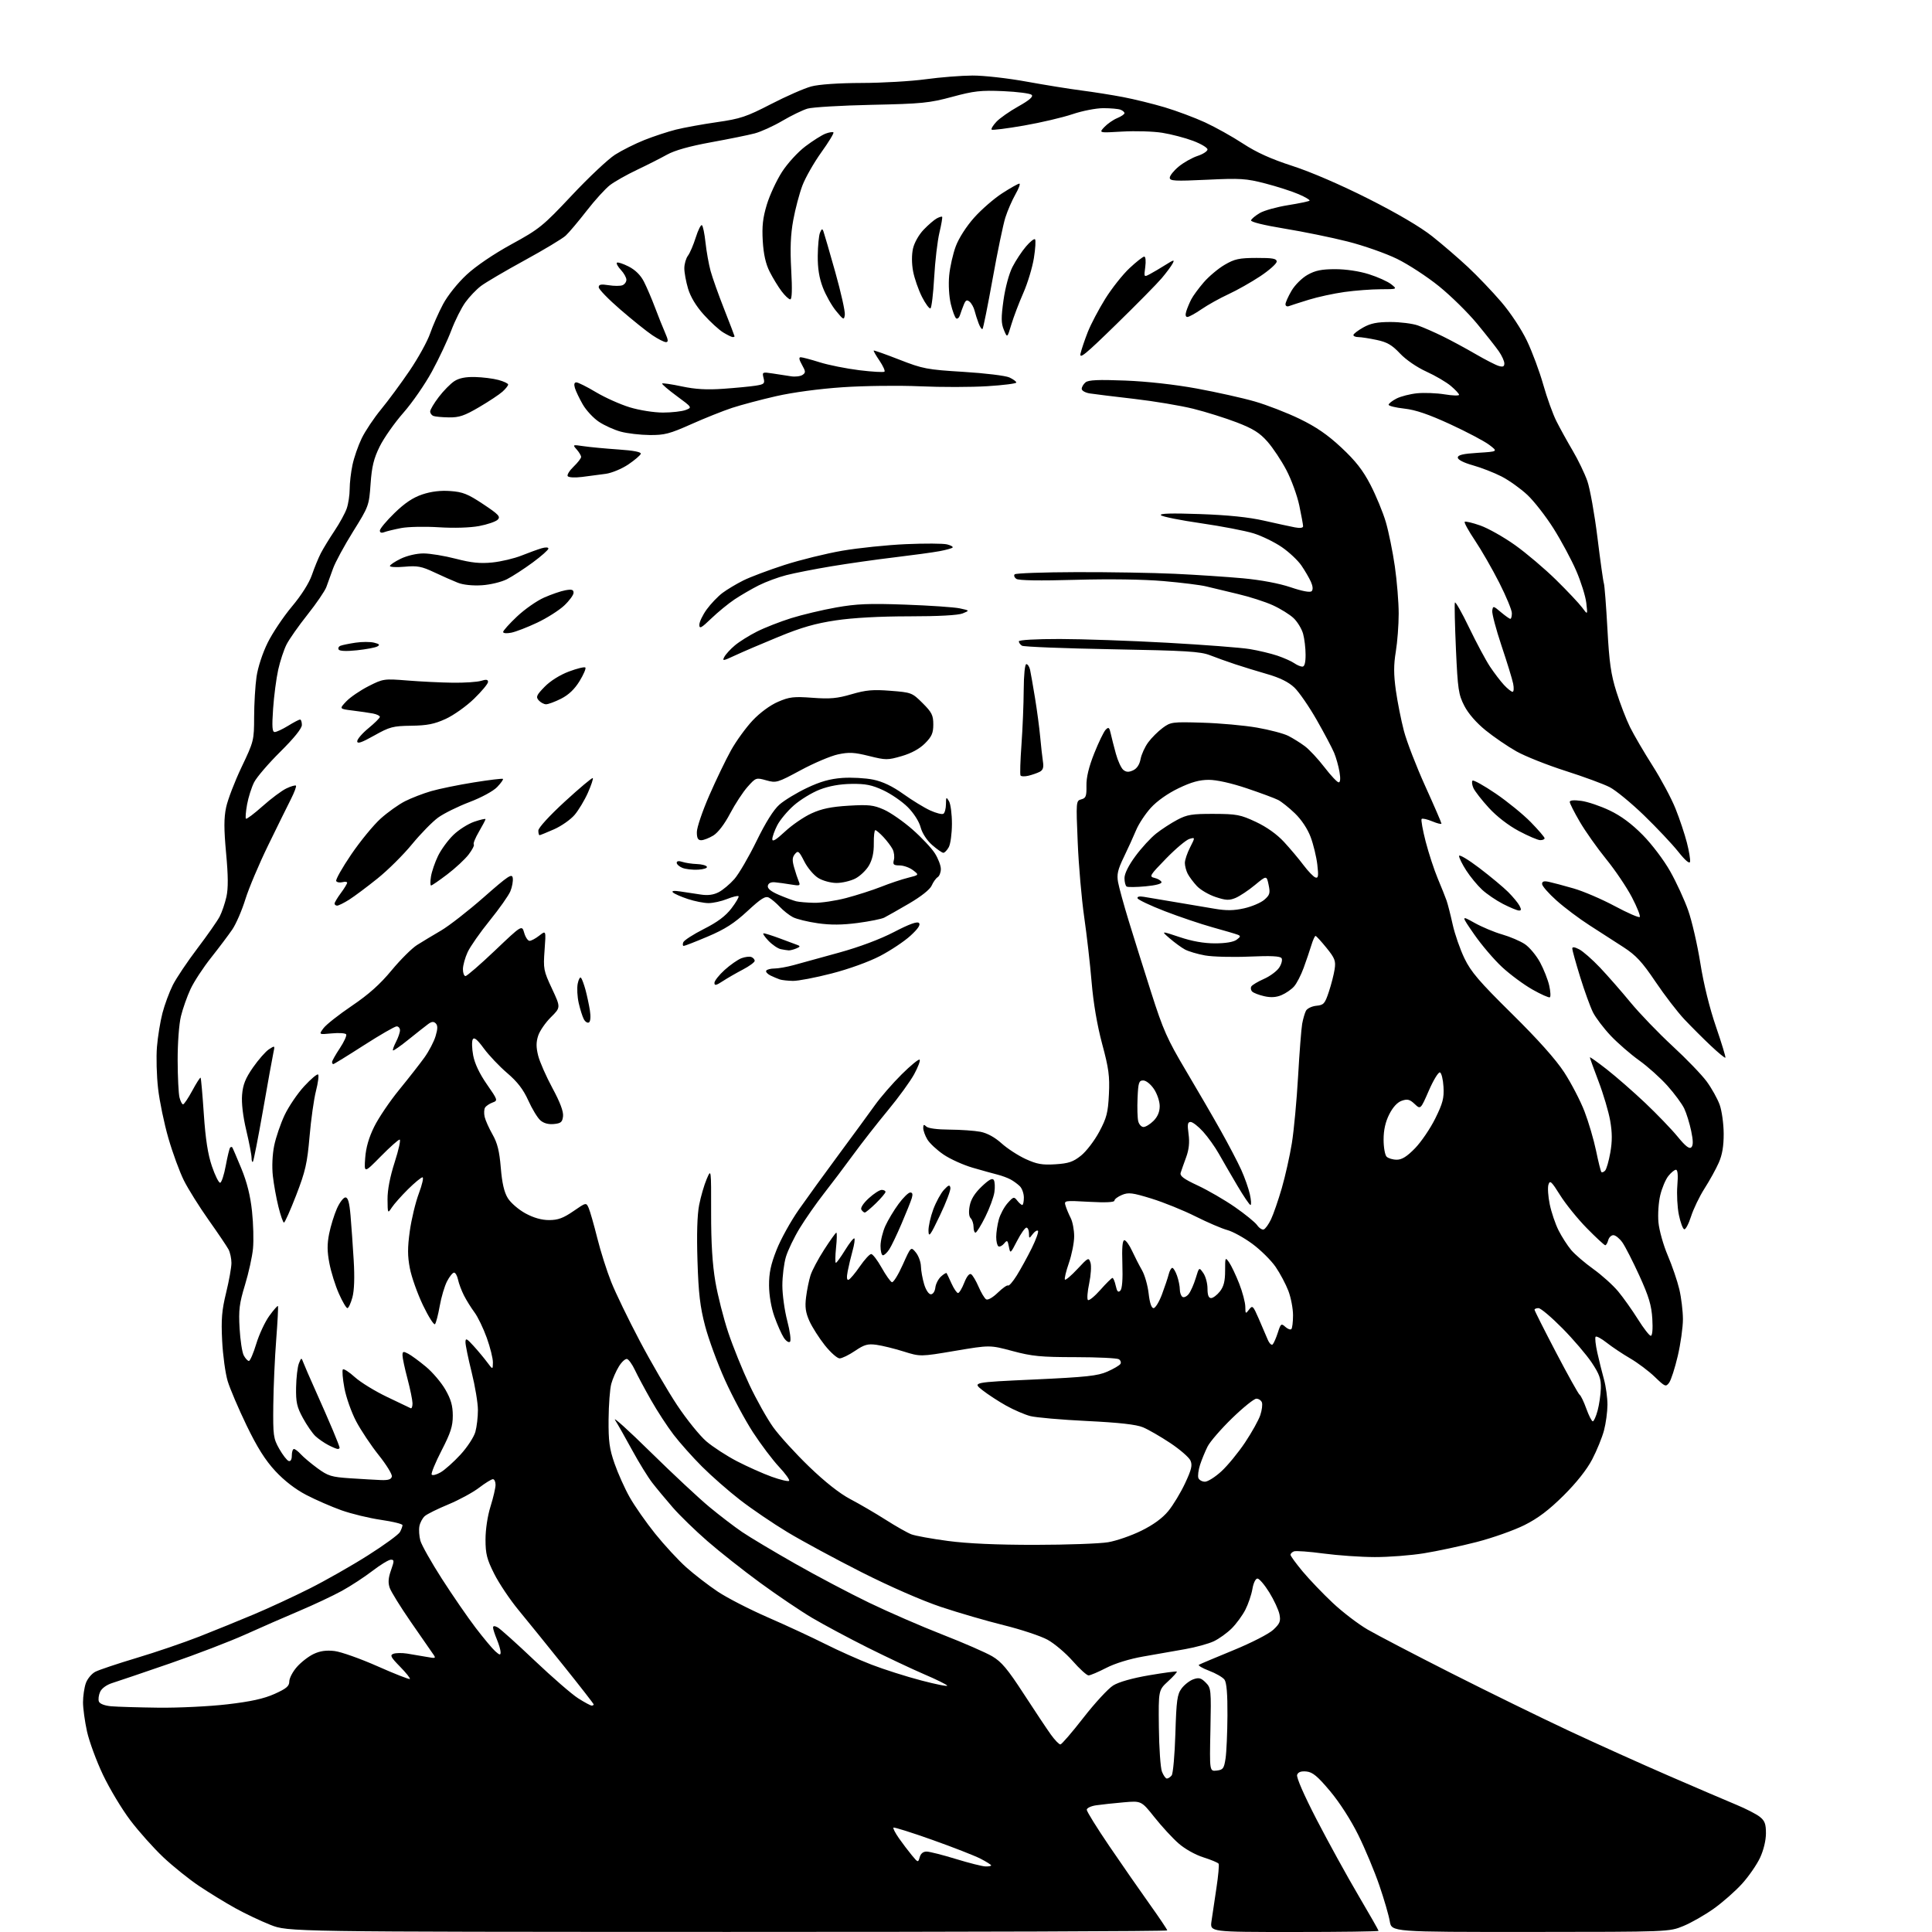 <?xml version="1.0" encoding="UTF-8" standalone="no"?>
<svg 
  version="1.1" 
  xmlns="http://www.w3.org/2000/svg" 
  xmlns:xlink="http://www.w3.org/1999/xlink" 
  xmlns:svg="http://www.w3.org/2000/svg"
  xmlns:rdf="http://www.w3.org/1999/02/22-rdf-syntax-ns#"
  xmlns:cc="http://creativecommons.org/ns#"
  xmlns:dc="http://purl.org/dc/elements/1.1/"
  viewBox="0 0 768 768"
  width="768"
  height="768"
>
<style>svg {background-color: white; }</style>"
<path stroke="none" fill="black" fill-rule="evenodd" d="M289.25,767.97C114.50,767.93 114.50,767.93 107.50,765.16C103.65,763.64 97.35,760.65 93.50,758.51C89.65,756.38 83.22,752.44 79.20,749.75C75.19,747.07 68.75,741.90 64.89,738.26C61.04,734.62 55.14,728.02 51.78,723.57C48.42,719.13 43.54,711.00 40.93,705.50C38.32,700.00 35.47,692.26 34.59,688.30C33.72,684.34 33.00,679.12 33.00,676.70C33.00,674.28 33.50,670.87 34.11,669.12C34.72,667.37 36.43,665.31 37.90,664.55C39.38,663.79 46.77,661.31 54.32,659.05C61.87,656.80 73.10,652.96 79.27,650.54C85.45,648.11 95.22,644.14 101.00,641.70C106.78,639.27 116.67,634.69 123.00,631.51C129.32,628.34 139.79,622.39 146.25,618.29C152.72,614.20 158.46,610.01 159.00,608.99C159.55,607.97 160.00,606.74 160.00,606.27C160.00,605.79 156.16,604.85 151.47,604.17C146.77,603.49 139.69,601.77 135.72,600.36C131.75,598.94 125.46,596.20 121.74,594.26C117.41,592.01 112.98,588.58 109.43,584.75C105.43,580.43 102.25,575.38 98.02,566.63C94.80,559.96 91.41,552.02 90.50,549.00C89.59,545.98 88.60,538.77 88.31,533.00C87.88,524.42 88.17,520.92 89.89,513.86C91.05,509.11 92.00,503.80 92.00,502.05C92.00,500.30 91.48,497.89 90.85,496.68C90.21,495.48 86.67,490.23 82.96,485.00C79.26,479.77 74.83,472.70 73.12,469.29C71.41,465.87 68.63,458.31 66.95,452.48C65.26,446.65 63.41,437.75 62.84,432.69C62.26,427.64 62.06,420.20 62.39,416.17C62.72,412.13 63.70,406.09 64.57,402.74C65.44,399.39 67.30,394.36 68.70,391.57C70.11,388.78 74.51,382.22 78.49,376.98C82.46,371.74 86.44,366.05 87.33,364.33C88.22,362.61 89.42,359.09 90.00,356.51C90.75,353.16 90.72,348.19 89.88,339.16C88.99,329.47 88.99,325.19 89.89,320.92C90.54,317.86 93.30,310.66 96.03,304.93C100.90,294.72 101.00,294.31 101.02,285.00C101.03,279.78 101.46,272.59 101.97,269.03C102.52,265.26 104.36,259.63 106.40,255.50C108.32,251.61 112.66,245.14 116.03,241.12C119.80,236.63 122.87,231.79 123.98,228.57C124.97,225.68 126.57,221.79 127.53,219.91C128.50,218.04 130.95,214.03 132.98,211.00C135.01,207.97 137.20,203.97 137.84,202.10C138.48,200.23 139.00,196.77 139.00,194.40C139.00,192.03 139.50,187.71 140.12,184.80C140.73,181.88 142.38,177.14 143.78,174.24C145.18,171.35 148.64,166.18 151.47,162.74C154.30,159.31 159.41,152.38 162.83,147.34C166.25,142.30 169.92,135.65 170.98,132.56C172.04,129.48 174.35,124.25 176.11,120.94C177.97,117.46 181.90,112.54 185.47,109.22C189.20,105.75 196.24,100.97 203.37,97.07C214.44,91.01 215.81,89.90 227.31,77.66C234.01,70.52 241.75,63.24 244.50,61.49C247.25,59.74 252.50,57.11 256.17,55.65C259.84,54.19 265.47,52.34 268.67,51.53C271.88,50.73 279.23,49.39 285.00,48.56C294.34,47.22 296.71,46.43 306.50,41.37C312.55,38.25 319.75,35.09 322.50,34.36C325.56,33.54 333.32,33.01 342.50,32.98C350.75,32.96 362.23,32.29 368.00,31.50C373.77,30.71 382.14,30.05 386.59,30.03C391.04,30.01 400.71,31.10 408.09,32.45C415.46,33.79 425.32,35.38 430.00,35.98C434.68,36.58 442.10,37.76 446.50,38.60C450.90,39.44 458.32,41.27 463.00,42.66C467.68,44.06 474.88,46.75 479.00,48.64C483.12,50.54 489.92,54.33 494.11,57.08C499.50,60.61 505.23,63.20 513.80,65.98C521.11,68.34 533.03,73.49 543.96,79.01C555.40,84.78 564.71,90.26 569.35,93.95C573.39,97.15 579.76,102.64 583.51,106.14C587.26,109.64 593.22,115.88 596.75,120.00C600.47,124.34 604.79,130.87 607.00,135.50C609.10,139.90 612.01,147.73 613.47,152.91C614.93,158.08 617.28,164.61 618.69,167.41C620.10,170.21 623.00,175.47 625.14,179.09C627.29,182.72 629.91,188.16 630.98,191.19C632.04,194.22 633.85,204.30 635.00,213.60C636.14,222.89 637.30,231.14 637.57,231.92C637.84,232.70 638.47,240.80 638.97,249.92C639.70,263.39 640.37,268.10 642.55,275.00C644.02,279.68 646.45,286.00 647.96,289.05C649.47,292.10 653.49,298.98 656.89,304.33C660.30,309.68 664.42,317.38 666.04,321.44C667.67,325.50 669.70,331.58 670.56,334.95C671.43,338.31 671.99,341.74 671.82,342.56C671.62,343.51 669.88,342.03 667.11,338.54C664.69,335.50 658.57,329.01 653.50,324.10C648.43,319.20 642.30,314.16 639.89,312.92C637.48,311.67 629.56,308.76 622.30,306.44C615.04,304.12 606.26,300.63 602.80,298.68C599.33,296.73 593.83,292.97 590.56,290.32C586.87,287.33 583.66,283.64 582.09,280.58C579.79,276.11 579.48,274.06 578.76,258.12C578.33,248.48 578.14,240.12 578.34,239.54C578.54,238.97 581.09,243.45 584.00,249.50C586.92,255.55 590.65,262.52 592.30,265.00C593.95,267.48 596.44,270.74 597.83,272.25C599.23,273.76 600.78,275.00 601.27,275.00C601.76,275.00 601.86,273.54 601.50,271.75C601.14,269.96 599.05,263.17 596.86,256.65C594.68,250.13 593.03,243.87 593.19,242.74C593.49,240.77 593.62,240.79 596.64,243.35C598.37,244.81 600.06,246.00 600.39,246.00C600.73,246.00 601.00,244.99 600.99,243.75C600.99,242.51 598.73,237.06 595.98,231.64C593.23,226.22 588.89,218.67 586.34,214.87C583.79,211.07 581.95,207.72 582.24,207.43C582.53,207.14 585.32,207.80 588.45,208.90C591.57,210.00 597.79,213.51 602.27,216.70C606.75,219.89 614.07,226.10 618.55,230.50C623.03,234.90 627.69,239.85 628.92,241.50C631.14,244.50 631.14,244.50 630.58,239.67C630.27,237.01 628.46,231.24 626.56,226.85C624.65,222.46 620.60,214.91 617.54,210.06C614.48,205.22 609.80,199.21 607.13,196.71C604.45,194.21 599.84,190.92 596.88,189.40C593.92,187.89 588.80,185.89 585.50,184.97C581.83,183.94 579.50,182.75 579.50,181.90C579.50,180.86 581.55,180.37 587.50,180.00C595.50,179.50 595.50,179.50 592.00,176.84C590.08,175.38 583.10,171.70 576.50,168.65C567.94,164.71 562.71,162.92 558.25,162.43C554.81,162.05 552.00,161.36 552.00,160.90C552.00,160.43 553.40,159.33 555.11,158.44C556.82,157.56 560.54,156.61 563.36,156.33C566.19,156.06 571.09,156.25 574.25,156.76C577.41,157.28 580.00,157.36 580.00,156.94C580.00,156.52 578.54,154.94 576.75,153.43C574.96,151.91 570.58,149.34 567.01,147.72C563.20,145.98 558.86,143.00 556.51,140.50C553.33,137.12 551.40,136.00 547.20,135.12C544.29,134.50 541.02,134.00 539.95,134.00C538.88,134.00 538.00,133.63 538.00,133.18C538.00,132.74 539.75,131.39 541.89,130.18C544.85,128.52 547.43,128.00 552.76,128.00C556.60,128.00 561.49,128.62 563.62,129.37C565.76,130.12 570.20,132.07 573.50,133.69C576.80,135.31 582.65,138.47 586.50,140.71C590.35,142.95 594.51,145.09 595.75,145.46C597.45,145.97 598.00,145.73 598.00,144.47C598.00,143.56 597.02,141.39 595.81,139.65C594.61,137.92 590.70,132.96 587.13,128.64C583.56,124.32 576.79,117.65 572.07,113.83C567.36,110.01 559.82,105.09 555.32,102.89C550.83,100.70 541.98,97.59 535.66,96.00C529.35,94.40 518.05,92.09 510.57,90.87C502.32,89.51 497.09,88.22 497.31,87.58C497.50,86.99 499.07,85.69 500.80,84.68C502.53,83.67 507.57,82.27 512.01,81.56C516.44,80.85 520.29,80.04 520.56,79.77C520.84,79.50 518.89,78.34 516.23,77.20C513.58,76.05 507.61,74.13 502.97,72.93C495.35,70.96 493.09,70.81 479.76,71.45C466.99,72.05 465.00,71.95 465.00,70.65C465.00,69.82 466.60,67.83 468.56,66.21C470.51,64.60 473.89,62.70 476.06,61.98C478.23,61.27 480.00,60.11 480.00,59.41C480.00,58.71 477.41,57.17 474.25,55.98C471.09,54.79 465.57,53.35 462.00,52.78C458.43,52.21 451.29,52.00 446.15,52.30C436.79,52.85 436.79,52.85 438.99,50.51C440.21,49.22 442.50,47.62 444.10,46.96C445.69,46.30 447.00,45.41 447.00,44.99C447.00,44.56 446.29,43.94 445.42,43.61C444.55,43.27 441.48,43.00 438.59,43.00C435.70,43.00 430.22,44.07 426.35,45.38C422.50,46.69 413.81,48.73 407.04,49.91C400.27,51.09 394.49,51.82 394.19,51.53C393.90,51.23 394.75,49.83 396.08,48.41C397.41,46.99 401.35,44.23 404.82,42.29C409.18,39.85 410.82,38.42 410.11,37.71C409.54,37.14 404.45,36.48 398.79,36.23C389.87,35.85 387.17,36.15 378.50,38.50C369.45,40.95 366.42,41.25 346.50,41.67C334.40,41.93 322.93,42.61 321.00,43.18C319.07,43.75 314.57,45.93 311.00,48.03C307.43,50.13 302.48,52.38 300.00,53.03C297.52,53.69 289.71,55.27 282.64,56.56C274.11,58.11 268.22,59.77 265.14,61.48C262.59,62.90 257.20,65.63 253.17,67.54C249.13,69.46 244.33,72.17 242.50,73.57C240.66,74.97 236.47,79.58 233.19,83.81C229.90,88.04 226.16,92.48 224.86,93.68C223.56,94.88 216.20,99.30 208.50,103.51C200.80,107.72 193.01,112.30 191.18,113.69C189.36,115.07 186.57,117.99 185.00,120.17C183.42,122.34 180.91,127.36 179.41,131.31C177.92,135.27 174.46,142.63 171.71,147.67C168.97,152.72 163.85,160.12 160.33,164.11C156.82,168.11 152.59,174.13 150.94,177.48C148.57,182.28 147.80,185.45 147.31,192.36C146.70,201.00 146.59,201.31 140.34,211.32C136.85,216.92 133.27,223.53 132.39,226.00C131.50,228.47 130.30,231.79 129.72,233.38C129.13,234.96 125.77,239.88 122.25,244.31C118.73,248.74 114.98,254.08 113.92,256.16C112.85,258.25 111.36,262.78 110.59,266.23C109.83,269.68 108.91,276.66 108.56,281.75C108.07,288.95 108.21,291.00 109.21,290.99C109.92,290.99 112.30,289.88 114.50,288.53C116.70,287.17 118.84,286.05 119.25,286.03C119.66,286.01 120.00,286.97 120.00,288.17C120.00,289.56 116.94,293.36 111.45,298.81C106.74,303.47 102.06,308.93 101.03,310.94C100.00,312.95 98.74,316.93 98.22,319.77C97.71,322.62 97.50,325.17 97.77,325.44C98.04,325.71 101.01,323.47 104.38,320.47C107.75,317.46 112.00,314.29 113.83,313.42C115.66,312.54 117.38,312.05 117.64,312.31C117.91,312.57 117.01,314.97 115.66,317.64C114.30,320.31 110.23,328.57 106.61,336.00C102.98,343.43 98.90,353.10 97.53,357.50C96.17,361.90 93.83,367.30 92.33,369.50C90.83,371.70 87.04,376.73 83.91,380.69C80.77,384.64 77.09,390.26 75.73,393.19C74.37,396.11 72.65,400.98 71.92,404.00C71.16,407.10 70.60,414.74 70.62,421.50C70.64,428.11 70.97,434.74 71.35,436.25C71.73,437.76 72.37,439.00 72.77,439.00C73.17,438.99 74.83,436.53 76.45,433.53C78.07,430.52 79.55,428.22 79.74,428.40C79.92,428.59 80.50,435.09 81.02,442.85C81.70,452.87 82.63,458.87 84.24,463.59C85.48,467.24 86.95,470.20 87.50,470.16C88.05,470.13 89.06,467.08 89.74,463.39C90.42,459.71 91.21,456.46 91.49,456.18C91.77,455.90 92.14,455.85 92.32,456.08C92.50,456.31 94.12,460.10 95.94,464.50C98.20,470.01 99.52,475.30 100.18,481.50C100.71,486.45 100.88,493.13 100.57,496.33C100.27,499.54 98.83,506.05 97.38,510.80C95.14,518.16 94.82,520.70 95.24,528.03C95.51,532.75 96.25,537.61 96.90,538.81C97.54,540.01 98.46,541.00 98.94,541.00C99.41,541.00 100.74,537.94 101.87,534.19C103.01,530.44 105.34,525.45 107.04,523.10C108.75,520.74 110.30,518.97 110.48,519.16C110.66,519.35 110.35,525.35 109.80,532.50C109.24,539.65 108.72,551.35 108.64,558.50C108.51,570.66 108.66,571.79 111.00,575.93C112.38,578.36 114.06,580.54 114.75,580.76C115.53,581.01 116.00,580.20 116.00,578.58C116.00,577.16 116.38,576.00 116.85,576.00C117.31,576.00 118.54,576.94 119.58,578.09C120.62,579.23 123.58,581.73 126.17,583.63C130.41,586.73 131.72,587.14 139.19,587.64C143.76,587.94 149.29,588.26 151.48,588.35C154.37,588.46 155.54,588.07 155.77,586.93C155.94,586.07 153.59,582.24 150.54,578.43C147.50,574.62 143.46,568.57 141.57,564.98C139.68,561.40 137.58,555.44 136.90,551.74C136.21,548.04 135.95,544.72 136.30,544.36C136.66,544.01 138.81,545.40 141.08,547.46C143.36,549.51 149.11,553.04 153.86,555.30C158.61,557.56 162.84,559.58 163.25,559.79C163.66,560.00 163.99,559.12 163.98,557.83C163.96,556.55 163.06,552.16 161.98,548.07C160.89,543.98 160.00,539.80 160.00,538.78C160.00,537.18 160.30,537.09 162.25,538.11C163.49,538.76 166.67,541.09 169.31,543.29C171.96,545.49 175.44,549.59 177.05,552.40C179.26,556.24 179.98,558.79 179.99,562.71C180.00,566.93 179.15,569.57 175.53,576.60C173.07,581.38 171.30,585.68 171.60,586.16C171.90,586.64 173.50,586.24 175.17,585.27C176.84,584.29 180.40,581.12 183.07,578.21C185.74,575.30 188.39,571.25 188.96,569.21C189.53,567.17 189.99,563.25 189.98,560.50C189.98,557.75 188.86,551.00 187.49,545.50C186.12,540.00 185.01,534.60 185.03,533.50C185.05,531.81 185.56,532.05 188.28,535.06C190.05,537.01 192.49,539.94 193.69,541.56C195.89,544.50 195.89,544.50 195.94,541.62C195.97,540.04 194.87,535.62 193.50,531.80C192.12,527.98 189.92,523.42 188.61,521.68C187.31,519.93 185.43,516.92 184.45,515.00C183.47,513.08 182.40,510.24 182.08,508.70C181.76,507.16 181.05,505.89 180.50,505.89C179.95,505.88 178.69,507.43 177.71,509.33C176.73,511.22 175.41,515.64 174.80,519.14C174.18,522.64 173.33,525.89 172.92,526.37C172.51,526.84 170.36,523.47 168.15,518.87C165.95,514.26 163.59,507.66 162.93,504.19C161.98,499.26 161.98,495.99 162.91,489.31C163.57,484.61 165.19,477.89 166.51,474.38C167.83,470.87 168.48,468.00 167.95,468.00C167.42,468.00 164.83,470.14 162.19,472.75C159.56,475.36 156.66,478.62 155.75,480.00C154.12,482.47 154.10,482.44 154.05,476.75C154.02,473.02 155.02,467.83 156.89,462.00C158.49,457.05 159.37,453.00 158.86,453.00C158.36,453.00 154.97,456.02 151.34,459.70C144.73,466.41 144.73,466.41 145.17,460.32C145.47,456.18 146.62,452.19 148.76,447.87C150.49,444.36 154.96,437.75 158.70,433.18C162.44,428.60 166.96,422.82 168.74,420.34C170.52,417.85 172.51,414.05 173.15,411.88C174.03,408.97 174.04,407.64 173.21,406.81C172.39,405.99 171.59,406.06 170.18,407.10C169.13,407.87 165.65,410.62 162.43,413.21C159.22,415.80 156.43,417.76 156.22,417.56C156.02,417.35 156.56,415.82 157.43,414.14C158.29,412.47 159.00,410.40 159.00,409.55C159.00,408.70 158.40,408.00 157.67,408.00C156.94,408.00 151.09,411.38 144.66,415.50C138.24,419.63 132.76,423.00 132.49,423.00C132.22,423.00 132.00,422.63 132.00,422.17C132.00,421.72 133.38,419.25 135.08,416.70C136.77,414.14 137.91,411.66 137.61,411.17C137.31,410.69 134.73,410.51 131.88,410.79C126.69,411.28 126.69,411.28 128.60,408.72C129.64,407.31 134.72,403.31 139.87,399.83C146.54,395.32 151.08,391.27 155.65,385.74C159.19,381.47 163.75,376.93 165.79,375.65C167.83,374.36 172.12,371.78 175.32,369.91C178.52,368.03 186.17,362.07 192.32,356.66C202.06,348.10 203.54,347.11 203.83,349.01C204.01,350.21 203.59,352.59 202.88,354.29C202.17,356.00 198.47,361.24 194.66,365.95C190.85,370.65 186.90,376.30 185.89,378.50C184.87,380.70 184.03,383.74 184.02,385.25C184.01,386.76 184.47,388.00 185.04,388.00C185.61,388.00 190.90,383.42 196.78,377.83C207.47,367.66 207.47,367.66 208.38,370.83C208.88,372.57 209.84,374.00 210.51,374.00C211.18,374.00 212.93,373.06 214.40,371.90C217.06,369.81 217.06,369.81 216.48,377.65C215.93,385.12 216.07,385.87 219.41,392.99C222.91,400.48 222.91,400.48 218.99,404.36C216.84,406.49 214.56,409.79 213.94,411.69C213.09,414.27 213.09,416.28 213.93,419.64C214.55,422.11 217.11,427.91 219.60,432.53C222.62,438.10 224.03,441.86 223.82,443.71C223.55,446.06 222.98,446.55 220.16,446.82C217.98,447.03 216.10,446.51 214.77,445.32C213.65,444.32 211.49,440.77 209.99,437.43C208.01,433.05 205.68,430.03 201.61,426.55C198.51,423.91 194.34,419.50 192.33,416.77C189.71,413.19 188.48,412.19 187.93,413.16C187.51,413.91 187.58,416.77 188.09,419.51C188.69,422.75 190.59,426.77 193.51,430.98C197.92,437.33 197.97,437.47 195.78,438.28C194.56,438.73 193.22,439.64 192.82,440.29C192.41,440.95 192.34,442.61 192.66,443.99C192.98,445.37 194.39,448.51 195.79,450.97C197.72,454.36 198.52,457.56 199.07,464.18C199.58,470.32 200.41,473.93 201.87,476.29C203.01,478.14 206.16,480.86 208.86,482.33C212.12,484.10 215.28,485.00 218.27,485.00C221.79,485.00 223.90,484.23 227.90,481.48C233.02,477.95 233.02,477.95 234.02,480.23C234.56,481.48 236.09,486.81 237.41,492.09C238.72,497.36 241.22,505.23 242.96,509.59C244.69,513.94 249.79,524.48 254.29,533.00C258.78,541.52 265.51,553.08 269.24,558.68C272.97,564.28 278.16,570.70 280.76,572.94C283.37,575.17 288.88,578.75 293.00,580.89C297.12,583.02 303.32,585.79 306.77,587.03C310.22,588.27 313.33,589.00 313.68,588.66C314.02,588.31 312.22,585.80 309.67,583.08C307.12,580.35 302.47,574.19 299.34,569.39C296.21,564.58 291.20,555.25 288.22,548.65C285.24,542.05 281.67,532.34 280.29,527.08C278.29,519.45 277.67,514.18 277.26,501.25C276.92,490.66 277.15,482.89 277.93,478.96C278.58,475.64 279.92,471.02 280.91,468.71C282.71,464.50 282.71,464.50 282.68,482.00C282.66,494.07 283.19,502.60 284.37,509.50C285.31,515.00 287.62,524.09 289.50,529.71C291.38,535.33 295.17,544.70 297.93,550.54C300.68,556.37 304.92,563.93 307.35,567.33C309.78,570.72 316.21,577.78 321.63,583.01C327.98,589.13 333.82,593.73 338.00,595.92C341.57,597.79 347.88,601.47 352.00,604.09C356.12,606.72 360.76,609.34 362.29,609.92C363.83,610.51 370.35,611.69 376.79,612.55C384.57,613.59 396.22,614.11 411.50,614.10C424.15,614.09 437.20,613.62 440.50,613.06C443.80,612.50 449.75,610.44 453.71,608.48C458.47,606.14 462.11,603.48 464.42,600.66C466.35,598.31 469.35,593.34 471.09,589.62C473.67,584.11 474.06,582.43 473.21,580.56C472.63,579.30 469.02,576.17 465.19,573.62C461.35,571.07 456.48,568.26 454.37,567.38C451.68,566.26 445.01,565.51 432.07,564.87C421.92,564.38 411.79,563.49 409.55,562.91C407.32,562.32 403.02,560.47 400.00,558.79C396.98,557.11 392.72,554.33 390.54,552.62C386.57,549.50 386.57,549.50 411.12,548.37C431.90,547.41 436.37,546.93 440.21,545.23C442.70,544.13 445.03,542.76 445.39,542.18C445.74,541.61 445.46,540.77 444.77,540.32C444.07,539.87 436.30,539.50 427.50,539.49C413.75,539.48 410.24,539.14 402.50,537.06C393.50,534.65 393.50,534.65 379.68,536.98C365.86,539.32 365.86,539.32 359.18,537.23C355.51,536.08 350.65,534.89 348.39,534.58C344.94,534.11 343.56,534.50 339.89,536.99C337.47,538.63 334.72,539.97 333.77,539.98C332.82,539.99 330.17,537.64 327.87,534.75C325.58,531.86 322.82,527.52 321.74,525.11C320.23,521.71 319.93,519.55 320.43,515.61C320.78,512.80 321.57,508.93 322.18,507.00C322.78,505.07 325.23,500.46 327.62,496.75C330.01,493.04 332.19,490.00 332.46,490.00C332.74,490.00 332.69,492.70 332.34,496.00C332.00,499.30 331.97,502.00 332.27,502.00C332.58,502.00 334.24,499.70 335.97,496.89C337.70,494.08 339.34,492.01 339.62,492.29C339.90,492.57 339.59,494.76 338.92,497.15C338.26,499.54 337.38,503.21 336.98,505.29C336.49,507.83 336.61,508.96 337.32,508.73C337.91,508.53 339.92,506.15 341.79,503.43C343.66,500.72 345.70,498.50 346.31,498.50C346.93,498.50 348.79,500.94 350.46,503.92C352.13,506.90 353.97,509.50 354.55,509.69C355.13,509.88 357.06,506.76 358.85,502.77C362.11,495.50 362.11,495.50 364.05,497.86C365.12,499.16 366.03,501.63 366.08,503.36C366.12,505.09 366.70,508.30 367.36,510.50C368.05,512.80 369.19,514.50 370.03,514.50C370.88,514.50 371.63,513.37 371.81,511.85C371.97,510.40 372.99,508.41 374.06,507.44C375.13,506.47 376.14,505.86 376.29,506.09C376.44,506.32 377.33,508.19 378.26,510.25C379.20,512.31 380.36,514.00 380.83,514.00C381.31,514.00 382.42,512.16 383.30,509.91C384.30,507.37 385.34,506.09 386.04,506.52C386.66,506.91 387.99,509.15 389.00,511.50C390.01,513.85 391.36,516.10 392.00,516.50C392.68,516.92 394.63,515.81 396.64,513.86C398.55,512.01 400.39,510.73 400.74,511.00C401.09,511.27 402.64,509.48 404.19,507.00C405.73,504.52 408.40,499.67 410.12,496.20C411.83,492.74 412.95,489.62 412.61,489.27C412.26,488.93 411.32,489.51 410.52,490.57C409.10,492.45 409.06,492.44 409.03,490.25C409.01,489.01 408.56,488.00 408.02,488.00C407.48,488.00 405.81,490.36 404.32,493.25C401.64,498.43 401.60,498.46 401.05,495.59C400.56,492.98 400.36,492.85 399.14,494.33C398.39,495.24 397.37,495.73 396.89,495.43C396.40,495.13 396.00,493.45 396.01,491.69C396.01,489.94 396.48,486.81 397.05,484.75C397.62,482.69 399.20,479.77 400.55,478.25C402.84,475.68 403.09,475.62 404.36,477.25C405.11,478.21 406.01,479.00 406.36,479.00C406.71,479.00 407.00,477.68 407.00,476.07C407.00,474.46 406.29,472.43 405.42,471.56C404.55,470.70 402.88,469.47 401.70,468.84C400.51,468.20 398.19,467.35 396.52,466.93C394.86,466.51 390.44,465.29 386.70,464.20C382.95,463.12 377.71,460.75 375.05,458.94C372.39,457.12 369.49,454.41 368.61,452.91C367.72,451.42 367.00,449.38 367.00,448.40C367.00,447.00 367.27,446.87 368.20,447.80C368.93,448.53 372.58,449.02 377.45,449.04C381.88,449.07 387.40,449.46 389.73,449.90C392.43,450.43 395.44,452.07 398.11,454.48C400.39,456.54 404.71,459.35 407.71,460.73C412.19,462.78 414.30,463.15 419.55,462.82C424.80,462.48 426.60,461.87 429.71,459.38C431.80,457.72 435.05,453.47 436.95,449.93C439.92,444.38 440.45,442.34 440.81,434.99C441.16,427.79 440.75,424.72 438.12,414.96C436.14,407.56 434.64,398.80 433.94,390.47C433.35,383.34 432.01,371.65 430.98,364.50C429.95,357.35 428.79,344.03 428.41,334.90C427.72,318.54 427.74,318.30 429.84,317.75C431.66,317.28 431.95,316.49 431.88,312.35C431.81,309.07 432.81,304.90 434.96,299.50C436.71,295.10 438.76,290.87 439.51,290.09C440.68,288.89 440.98,289.11 441.53,291.59C441.88,293.19 442.81,296.80 443.58,299.62C444.35,302.43 445.67,305.31 446.52,306.02C447.67,306.97 448.66,307.02 450.40,306.23C451.93,305.53 452.97,303.97 453.39,301.76C453.74,299.89 455.11,296.89 456.43,295.10C457.75,293.30 460.33,290.73 462.17,289.37C465.37,287.00 465.99,286.92 478.00,287.28C484.88,287.48 494.60,288.36 499.62,289.23C504.63,290.10 510.26,291.58 512.12,292.52C513.98,293.47 516.94,295.31 518.70,296.63C520.47,297.95 523.98,301.72 526.51,305.02C529.04,308.31 531.58,311.00 532.15,311.00C532.80,311.00 532.92,309.48 532.47,306.85C532.09,304.57 531.12,301.14 530.33,299.24C529.53,297.33 526.41,291.43 523.38,286.13C520.36,280.84 516.37,275.06 514.52,273.30C512.22,271.13 508.79,269.42 503.82,267.99C499.79,266.83 494.02,265.06 491.00,264.05C487.98,263.05 483.48,261.44 481.00,260.47C477.15,258.97 471.52,258.63 442.00,258.09C423.02,257.75 406.94,257.11 406.25,256.68C405.56,256.24 405.00,255.46 405.00,254.94C405.00,254.39 411.75,254.00 421.25,254.01C430.19,254.02 449.43,254.69 464.00,255.50C478.57,256.31 493.34,257.44 496.81,258.02C500.27,258.59 505.22,259.78 507.81,260.65C510.39,261.53 513.39,262.86 514.47,263.62C515.56,264.38 517.02,265.00 517.72,265.00C518.58,265.00 519.00,263.44 518.99,260.25C518.99,257.64 518.54,253.90 518.00,251.94C517.46,249.99 515.77,247.20 514.26,245.75C512.74,244.30 509.02,241.99 506.00,240.61C502.98,239.23 496.68,237.20 492.00,236.11C487.32,235.01 481.70,233.66 479.50,233.11C477.30,232.56 469.65,231.61 462.50,230.99C454.51,230.30 441.02,230.11 427.50,230.49C413.32,230.90 404.98,230.76 404.03,230.12C403.22,229.56 402.92,228.75 403.36,228.30C403.80,227.86 414.82,227.47 427.83,227.43C440.85,227.39 458.48,227.69 467.00,228.09C475.52,228.49 487.71,229.30 494.08,229.88C501.26,230.55 508.47,231.90 513.06,233.45C517.72,235.03 520.80,235.60 521.40,235.00C522.00,234.40 521.89,233.03 521.11,231.28C520.42,229.75 518.73,226.84 517.33,224.80C515.94,222.77 512.45,219.48 509.56,217.50C506.68,215.52 501.62,213.05 498.32,212.02C495.02,211.00 485.61,209.19 477.41,208.00C469.21,206.82 462.05,205.38 461.50,204.81C460.81,204.09 465.61,203.95 477.00,204.35C488.17,204.74 496.41,205.59 502.50,206.98C507.45,208.10 512.96,209.30 514.75,209.64C516.77,210.03 518.00,209.86 518.00,209.20C518.00,208.61 517.32,204.89 516.49,200.94C515.65,196.98 513.35,190.65 511.36,186.87C509.38,183.09 505.99,178.00 503.84,175.56C500.77,172.07 498.18,170.44 491.72,167.94C487.20,166.20 479.38,163.74 474.34,162.49C469.31,161.24 458.73,159.47 450.84,158.56C442.95,157.65 435.04,156.68 433.25,156.40C431.46,156.13 430.00,155.31 430.00,154.58C430.00,153.84 430.68,152.68 431.52,151.99C432.65,151.04 436.61,150.86 447.27,151.28C455.99,151.62 467.02,152.85 475.75,154.45C483.58,155.89 493.93,158.19 498.75,159.58C503.56,160.96 511.59,164.07 516.59,166.49C523.19,169.69 527.74,172.81 533.22,177.93C538.89,183.23 541.77,186.91 544.79,192.74C547.00,197.01 549.74,203.65 550.88,207.50C552.01,211.35 553.63,219.28 554.47,225.13C555.31,230.97 556.00,239.44 556.00,243.94C556.00,248.43 555.48,255.25 554.85,259.07C553.98,264.35 553.99,268.06 554.87,274.42C555.52,279.03 556.96,286.28 558.07,290.52C559.18,294.77 563.00,304.65 566.55,312.49C570.10,320.32 573.00,327.03 573.00,327.38C573.00,327.74 571.36,327.34 569.35,326.50C567.34,325.66 565.44,325.23 565.12,325.55C564.81,325.86 565.53,329.90 566.72,334.53C567.92,339.15 570.08,345.76 571.53,349.22C572.98,352.67 574.56,356.62 575.04,358.00C575.52,359.38 576.61,363.65 577.46,367.50C578.31,371.35 580.43,377.43 582.16,381.00C584.74,386.35 588.08,390.24 601.02,403.00C611.41,413.25 618.45,421.14 621.81,426.29C624.60,430.58 628.22,437.55 629.86,441.79C631.49,446.03 633.56,453.09 634.47,457.47C635.37,461.86 636.32,465.65 636.57,465.90C636.83,466.16 637.48,465.92 638.03,465.37C638.59,464.81 639.52,461.59 640.12,458.19C640.92,453.69 640.90,450.27 640.08,445.53C639.46,441.96 637.38,434.94 635.47,429.93C633.56,424.92 632.00,420.60 632.00,420.33C632.00,420.05 635.04,422.21 638.75,425.11C642.46,428.02 649.33,434.02 654.00,438.44C658.67,442.87 664.47,448.89 666.87,451.82C670.01,455.66 671.55,456.85 672.33,456.07C673.11,455.29 673.09,453.45 672.26,449.52C671.63,446.51 670.40,442.53 669.52,440.68C668.64,438.82 665.64,434.75 662.86,431.64C660.08,428.52 655.01,423.97 651.59,421.53C648.18,419.09 643.10,414.68 640.30,411.73C637.51,408.77 634.33,404.59 633.24,402.43C632.16,400.27 629.86,393.93 628.13,388.34C626.41,382.76 625.00,377.68 625.00,377.07C625.00,376.32 625.90,376.42 627.75,377.37C629.26,378.15 633.00,381.43 636.05,384.65C639.10,387.87 644.56,394.11 648.19,398.52C651.82,402.92 659.31,410.70 664.83,415.80C670.36,420.89 676.48,427.25 678.45,429.93C680.41,432.60 682.72,436.75 683.59,439.14C684.45,441.54 685.17,446.70 685.19,450.60C685.21,455.59 684.63,459.06 683.22,462.23C682.13,464.71 679.59,469.30 677.58,472.44C675.58,475.57 673.17,480.57 672.22,483.55C671.27,486.53 670.05,488.83 669.50,488.66C668.95,488.49 667.99,485.91 667.38,482.93C666.76,479.94 666.49,474.69 666.77,471.25C667.11,467.15 666.92,465.00 666.22,465.00C665.63,465.00 664.26,466.13 663.17,467.51C662.08,468.89 660.64,472.32 659.97,475.13C659.29,477.94 658.97,482.79 659.26,485.90C659.54,489.02 661.20,494.93 662.95,499.04C664.70,503.14 666.77,509.20 667.55,512.50C668.33,515.80 668.98,521.14 668.99,524.38C668.99,527.61 668.07,534.19 666.94,539.01C665.81,543.83 664.27,548.61 663.51,549.64C662.20,551.40 661.90,551.28 657.81,547.34C655.44,545.05 651.02,541.73 648.00,539.97C644.98,538.21 640.79,535.41 638.70,533.76C636.62,532.11 634.63,531.04 634.29,531.37C633.95,531.71 634.26,534.58 634.97,537.74C635.68,540.91 636.87,545.72 637.63,548.43C638.38,551.14 638.99,555.64 638.99,558.43C638.98,561.22 638.36,565.81 637.61,568.63C636.86,571.45 634.75,576.63 632.92,580.13C630.79,584.20 626.68,589.39 621.54,594.50C615.73,600.26 611.39,603.55 605.99,606.25C601.87,608.31 593.33,611.34 587.00,612.97C580.67,614.60 571.23,616.62 566.00,617.46C560.77,618.30 552.00,618.98 546.50,618.96C541.00,618.95 531.83,618.31 526.12,617.55C520.42,616.78 515.13,616.40 514.37,616.69C513.62,616.98 513.00,617.59 513.00,618.06C513.00,618.52 515.18,621.51 517.84,624.70C520.51,627.89 525.87,633.50 529.77,637.16C533.67,640.83 539.92,645.61 543.68,647.79C547.43,649.96 562.42,657.79 577.00,665.17C591.58,672.55 612.50,682.79 623.50,687.94C634.50,693.09 652.50,701.20 663.50,705.97C674.50,710.74 686.55,715.90 690.27,717.44C693.99,718.98 698.15,721.12 699.52,722.19C701.53,723.78 702.00,725.03 701.99,728.82C701.98,731.62 701.04,735.51 699.64,738.50C698.35,741.25 695.15,745.88 692.52,748.79C689.89,751.70 684.84,756.16 681.29,758.69C677.75,761.22 672.29,764.34 669.17,765.62C663.50,767.95 663.50,767.95 608.34,767.98C553.18,768.00 553.18,768.00 552.46,763.75C552.07,761.41 550.21,755.00 548.32,749.50C546.44,744.00 542.68,735.00 539.97,729.50C537.02,723.52 532.50,716.49 528.73,712.00C523.73,706.05 521.79,704.44 519.34,704.20C517.22,703.99 516.06,704.40 515.63,705.51C515.26,706.50 518.29,713.45 523.42,723.38C528.05,732.32 535.47,745.81 539.92,753.36C544.36,760.90 548.00,767.29 548.00,767.54C548.00,767.79 532.92,768.00 514.49,768.00C480.98,768.00 480.98,768.00 481.58,763.75C481.91,761.41 482.79,755.48 483.54,750.57C484.29,745.66 484.68,741.29 484.42,740.86C484.15,740.43 481.43,739.29 478.36,738.32C475.15,737.31 470.96,734.96 468.46,732.75C466.07,730.66 461.78,725.99 458.91,722.38C453.69,715.83 453.69,715.83 446.60,716.46C442.69,716.80 437.81,717.33 435.75,717.63C433.69,717.93 432.00,718.73 432.00,719.41C432.00,720.09 436.04,726.60 440.98,733.87C445.92,741.13 453.12,751.50 456.98,756.91C460.84,762.31 464.00,767.02 464.00,767.37C464.00,767.72 385.36,767.98 289.25,767.97zM391.75,741.94C392.99,741.97 394.00,741.78 394.00,741.52C394.00,741.26 392.09,740.06 389.75,738.85C387.41,737.65 378.78,734.28 370.56,731.36C362.34,728.44 355.41,726.26 355.16,726.51C354.91,726.76 355.89,728.66 357.34,730.73C358.79,732.80 361.10,735.85 362.47,737.50C364.93,740.47 364.97,740.48 365.60,738.25C366.01,736.80 366.99,736.01 368.37,736.03C369.54,736.05 374.77,737.37 380.00,738.98C385.23,740.58 390.51,741.91 391.75,741.94zM463.85,707.00C464.35,707.00 465.21,706.44 465.76,705.75C466.31,705.06 466.97,697.61 467.23,689.19C467.63,675.88 467.96,673.53 469.70,671.19C470.80,669.71 472.91,668.07 474.37,667.55C476.57,666.77 477.44,666.99 479.27,668.83C481.43,670.99 481.49,671.61 481.16,687.61C480.81,704.15 480.81,704.15 483.66,703.83C486.19,703.54 486.57,703.01 487.18,699.00C487.55,696.52 487.89,688.85 487.93,681.94C487.98,673.36 487.60,668.84 486.75,667.68C486.06,666.75 483.30,665.15 480.61,664.14C477.93,663.12 476.13,662.05 476.61,661.76C477.10,661.47 483.25,658.88 490.27,656.00C497.46,653.05 504.39,649.50 506.14,647.87C508.78,645.40 509.15,644.49 508.61,641.73C508.25,639.96 506.43,636.02 504.56,633.00C502.69,629.98 500.57,627.50 499.86,627.50C499.11,627.50 498.25,629.27 497.85,631.66C497.46,633.94 496.20,637.64 495.06,639.88C493.92,642.12 491.48,645.45 489.65,647.29C487.81,649.12 484.61,651.43 482.53,652.42C480.45,653.41 475.32,654.82 471.12,655.56C466.93,656.30 459.45,657.61 454.50,658.48C449.04,659.43 443.23,661.22 439.74,663.02C436.56,664.66 433.40,666.00 432.71,666.00C432.01,666.00 429.16,663.41 426.38,660.24C423.59,657.08 419.09,653.28 416.38,651.80C413.67,650.33 405.87,647.74 399.05,646.05C392.24,644.37 381.00,641.10 374.08,638.79C366.57,636.28 353.85,630.72 342.50,624.99C332.05,619.70 318.77,612.53 313.00,609.04C307.23,605.56 298.75,599.79 294.16,596.23C289.57,592.67 282.77,586.70 279.05,582.98C275.32,579.25 270.26,573.57 267.79,570.35C265.32,567.13 261.25,560.90 258.76,556.50C256.26,552.10 253.38,546.72 252.36,544.55C251.34,542.38 249.95,540.44 249.28,540.23C248.61,540.02 247.14,541.35 246.02,543.18C244.89,545.00 243.53,548.12 242.99,550.10C242.45,552.07 241.97,558.42 241.92,564.21C241.85,572.95 242.25,575.93 244.30,581.80C245.65,585.69 248.35,591.71 250.31,595.18C252.27,598.66 256.84,605.19 260.46,609.69C264.08,614.19 269.62,620.19 272.77,623.01C275.92,625.83 281.56,630.18 285.30,632.68C289.04,635.18 298.04,639.80 305.30,642.96C312.56,646.12 322.77,650.86 328.00,653.49C333.22,656.12 341.51,659.82 346.41,661.71C351.32,663.61 360.21,666.44 366.18,668.00C372.14,669.57 376.80,670.49 376.53,670.05C376.26,669.61 372.09,667.56 367.27,665.50C362.45,663.43 352.37,658.67 344.88,654.93C337.39,651.18 327.49,645.88 322.88,643.16C318.27,640.43 308.96,634.15 302.20,629.20C295.43,624.25 285.96,616.77 281.16,612.58C276.35,608.39 270.17,602.39 267.43,599.23C264.69,596.08 261.04,591.69 259.32,589.47C257.60,587.26 253.99,581.41 251.30,576.47C248.61,571.54 245.56,566.15 244.52,564.50C243.48,562.85 249.80,568.55 258.56,577.17C267.33,585.79 277.87,595.63 282.00,599.05C286.12,602.46 291.97,606.94 295.00,608.99C298.02,611.05 307.48,616.69 316.00,621.54C324.52,626.39 337.80,633.40 345.50,637.11C353.20,640.83 366.32,646.53 374.65,649.78C382.99,653.03 391.87,656.91 394.40,658.39C398.10,660.56 400.52,663.44 406.92,673.29C411.29,680.01 416.14,687.30 417.72,689.50C419.30,691.70 421.01,693.47 421.53,693.44C422.05,693.40 426.18,688.61 430.71,682.78C435.24,676.96 440.56,671.20 442.53,669.98C444.75,668.61 450.15,667.08 456.79,665.95C462.66,664.95 467.62,664.29 467.81,664.48C468.00,664.67 466.44,666.41 464.33,668.35C460.50,671.87 460.50,671.87 460.67,686.68C460.76,694.83 461.31,702.74 461.89,704.25C462.48,705.76 463.36,707.00 463.85,707.00zM63.01,678.83C70.98,678.92 83.31,678.32 90.40,677.49C99.73,676.40 104.90,675.26 109.14,673.36C113.86,671.24 115.00,670.27 115.00,668.40C115.00,667.12 116.35,664.53 118.01,662.65C119.66,660.76 122.65,658.44 124.66,657.49C127.24,656.27 129.68,655.92 132.98,656.31C135.54,656.61 143.23,659.34 150.06,662.36C156.88,665.39 162.67,667.66 162.92,667.41C163.17,667.16 161.41,664.96 159.01,662.51C155.34,658.77 154.92,657.97 156.37,657.41C157.32,657.05 159.76,657.01 161.80,657.32C163.83,657.64 167.29,658.22 169.48,658.62C173.38,659.32 173.43,659.29 171.98,657.25C171.17,656.10 167.21,650.40 163.20,644.58C159.18,638.75 155.45,632.73 154.92,631.20C154.21,629.17 154.35,627.25 155.43,624.20C156.75,620.45 156.75,620.00 155.38,620.00C154.54,620.00 151.26,621.99 148.10,624.42C144.94,626.85 139.46,630.44 135.91,632.39C132.36,634.34 124.74,637.92 118.98,640.36C113.22,642.79 103.55,647.02 97.50,649.75C91.45,652.48 77.95,657.66 67.50,661.26C57.05,664.87 46.78,668.35 44.68,669.01C42.39,669.72 40.44,671.13 39.80,672.54C39.22,673.82 39.00,675.55 39.31,676.38C39.67,677.29 41.56,678.03 44.20,678.27C46.56,678.48 55.03,678.73 63.01,678.83zM235.20,678.00C235.64,678.00 236.00,677.79 236.00,677.54C236.00,677.28 230.66,670.42 224.14,662.29C217.62,654.15 209.50,644.12 206.10,640.00C202.70,635.88 198.36,629.40 196.46,625.62C193.53,619.79 193.00,617.69 193.00,611.95C193.00,607.99 193.82,602.55 194.99,598.84C196.08,595.35 196.98,591.49 196.99,590.25C196.99,589.01 196.52,588.00 195.94,588.00C195.36,588.00 192.86,589.54 190.39,591.43C187.92,593.31 182.44,596.28 178.20,598.04C173.97,599.79 169.76,601.87 168.86,602.67C167.95,603.47 166.99,605.27 166.72,606.68C166.45,608.09 166.63,610.69 167.11,612.45C167.60,614.21 171.44,621.02 175.65,627.58C179.86,634.13 185.88,642.88 189.02,647.00C192.17,651.12 195.70,655.36 196.87,656.40C198.62,657.97 199.00,658.04 199.00,656.78C199.00,655.93 198.32,653.63 197.50,651.65C196.68,649.68 196.00,647.58 196.00,647.00C196.00,646.27 196.59,646.24 197.84,646.91C198.85,647.46 205.44,653.37 212.48,660.06C219.53,666.75 227.34,673.53 229.84,675.11C232.34,676.70 234.75,678.00 235.20,678.00zM478.99,589.00C480.12,589.00 483.07,587.13 485.56,584.84C488.04,582.55 492.26,577.41 494.93,573.41C497.61,569.40 500.34,564.50 500.99,562.52C501.65,560.54 501.93,558.26 501.62,557.46C501.31,556.66 500.32,556.00 499.42,556.00C498.51,556.00 494.18,559.49 489.79,563.75C485.40,568.01 481.01,573.08 480.04,575.00C479.07,576.92 477.72,580.21 477.04,582.29C476.37,584.38 476.07,586.74 476.38,587.54C476.69,588.34 477.86,589.00 478.99,589.00zM134.25,575.99C133.84,575.99 132.15,575.29 130.50,574.43C128.85,573.57 126.55,571.97 125.38,570.88C124.22,569.79 121.98,566.56 120.42,563.70C118.01,559.29 117.60,557.44 117.70,551.50C117.77,547.65 118.27,543.38 118.81,542.00C119.74,539.64 119.84,539.61 120.53,541.50C120.93,542.60 123.17,547.77 125.52,553.00C127.87,558.23 130.96,565.30 132.39,568.72C133.83,572.14 135.00,575.18 135.00,575.47C135.00,575.76 134.66,576.00 134.25,575.99zM633.16,565.00C633.58,565.00 634.44,563.09 635.07,560.75C635.70,558.41 636.28,554.44 636.36,551.92C636.47,548.16 635.83,546.32 632.76,541.69C630.70,538.59 625.44,532.44 621.08,528.02C616.72,523.61 612.45,520.00 611.58,520.00C610.71,520.00 610.00,520.29 610.00,520.64C610.00,520.99 613.84,528.62 618.54,537.60C623.24,546.58 627.47,554.17 627.94,554.46C628.41,554.75 629.61,557.24 630.60,560.00C631.59,562.75 632.74,565.00 633.16,565.00zM505.93,534.40C506.38,533.91 507.31,531.78 507.98,529.68C509.11,526.15 509.33,525.98 510.93,527.44C511.88,528.30 512.96,528.70 513.33,528.34C513.70,527.97 514.00,525.50 514.00,522.84C514.00,520.19 513.17,515.84 512.16,513.17C511.14,510.50 508.85,506.18 507.06,503.58C505.26,500.98 501.10,496.86 497.81,494.44C494.51,492.01 490.05,489.55 487.89,488.97C485.73,488.39 480.03,485.95 475.23,483.54C470.43,481.13 462.56,477.95 457.75,476.46C450.14,474.12 448.60,473.92 446.00,475.00C444.35,475.68 443.00,476.70 443.00,477.27C443.00,477.93 439.50,478.10 432.96,477.74C423.03,477.19 422.93,477.21 423.59,479.34C423.95,480.53 424.87,482.72 425.63,484.20C426.38,485.69 427.00,488.95 427.00,491.45C427.00,493.95 426.05,498.72 424.90,502.06C423.74,505.40 423.04,508.37 423.33,508.67C423.63,508.96 425.87,507.05 428.31,504.43C432.59,499.84 432.78,499.75 433.49,501.96C433.89,503.23 433.65,506.91 432.97,510.16C432.28,513.40 432.05,516.38 432.46,516.77C432.87,517.17 435.10,515.36 437.41,512.75C439.72,510.14 441.89,508.00 442.22,508.00C442.56,508.00 443.15,509.39 443.52,511.10C444.03,513.41 444.49,513.91 445.34,513.06C446.08,512.32 446.37,508.60 446.16,502.46C445.94,495.98 446.19,493.00 446.96,493.00C447.57,493.00 448.95,494.91 450.02,497.25C451.10,499.59 452.87,503.04 453.96,504.93C455.05,506.82 456.24,510.98 456.60,514.18C457.03,517.95 457.72,520.00 458.56,520.00C459.27,520.00 460.78,517.54 461.90,514.54C463.02,511.54 464.23,507.94 464.58,506.54C464.93,505.14 465.57,504.00 466.01,504.00C466.45,504.00 467.30,505.42 467.90,507.15C468.51,508.88 469.00,511.33 469.00,512.59C469.00,513.85 469.48,515.18 470.07,515.54C470.65,515.90 471.77,515.37 472.56,514.35C473.34,513.33 474.59,510.51 475.32,508.09C476.66,503.67 476.66,503.67 478.33,506.06C479.25,507.37 480.00,510.14 480.00,512.22C480.00,514.83 480.44,516.00 481.43,516.00C482.21,516.00 483.79,514.81 484.93,513.37C486.46,511.41 487.00,509.28 487.00,505.14C487.00,499.74 487.05,499.63 488.60,501.83C489.47,503.09 491.27,506.87 492.60,510.25C493.92,513.62 495.01,517.76 495.03,519.44C495.06,522.33 495.15,522.39 496.51,520.59C497.87,518.79 498.10,519.00 500.32,524.09C501.62,527.06 503.23,530.81 503.89,532.40C504.57,534.04 505.46,534.91 505.93,534.40zM314.04,533.36C313.57,533.83 312.47,533.11 311.56,531.74C310.67,530.37 309.00,526.61 307.85,523.38C306.57,519.80 305.74,514.96 305.71,511.00C305.68,506.05 306.39,502.67 308.70,496.83C310.36,492.61 314.35,485.41 317.56,480.83C320.77,476.25 327.91,466.38 333.44,458.91C338.98,451.43 345.40,442.66 347.72,439.41C350.03,436.16 354.86,430.60 358.44,427.06C362.02,423.51 365.23,420.89 365.57,421.24C365.92,421.58 364.94,424.18 363.40,427.01C361.86,429.84 357.18,436.28 353.00,441.32C348.82,446.37 342.60,454.32 339.18,459.00C335.76,463.68 330.50,470.65 327.48,474.50C324.47,478.35 320.17,484.51 317.92,488.19C315.67,491.88 313.20,497.01 312.42,499.60C311.64,502.20 311.00,507.31 311.00,510.98C311.00,514.64 311.88,520.98 312.95,525.07C314.04,529.20 314.52,532.88 314.04,533.36zM656.22,531.00C656.83,531.00 657.07,528.36 656.82,524.25C656.49,518.87 655.45,515.39 651.69,507.13C649.09,501.43 646.04,495.47 644.92,493.88C643.79,492.30 642.18,491.00 641.34,491.00C640.50,491.00 639.58,491.90 639.29,493.00C639.00,494.10 638.47,495.00 638.11,495.00C637.74,495.00 634.46,491.96 630.81,488.25C627.16,484.54 622.38,478.63 620.19,475.13C616.73,469.60 616.12,469.04 615.54,470.89C615.16,472.06 615.39,475.60 616.05,478.76C616.70,481.92 618.28,486.57 619.56,489.11C620.84,491.64 623.09,495.14 624.56,496.89C626.03,498.64 629.99,502.04 633.37,504.46C636.74,506.88 641.19,510.88 643.25,513.36C645.31,515.84 648.84,520.82 651.11,524.44C653.37,528.05 655.67,531.00 656.22,531.00zM138.10,520.00C137.64,520.00 136.12,517.41 134.72,514.25C133.31,511.09 131.61,505.68 130.95,502.23C130.03,497.51 130.01,494.59 130.84,490.42C131.45,487.38 132.84,482.89 133.92,480.44C135.00,478.00 136.53,476.00 137.31,476.00C138.34,476.00 138.89,477.95 139.35,483.25C139.69,487.24 140.26,495.23 140.60,501.00C141.01,507.80 140.83,513.00 140.08,515.75C139.44,518.09 138.55,520.00 138.10,520.00zM350.98,499.00C350.44,499.00 350.01,497.31 350.02,495.25C350.03,493.19 350.90,489.61 351.95,487.31C353.00,485.00 355.35,481.08 357.18,478.60C359.00,476.11 361.09,474.06 361.82,474.04C362.72,474.01 362.92,474.71 362.46,476.25C362.09,477.49 360.26,482.07 358.39,486.42C356.53,490.78 354.32,495.40 353.48,496.67C352.64,497.95 351.51,499.00 350.98,499.00zM373.64,483.14C369.79,491.22 369.16,492.06 369.09,489.29C369.04,487.52 369.90,483.67 371.00,480.72C372.10,477.78 374.01,474.29 375.24,472.97C377.08,470.99 377.54,470.85 377.80,472.17C377.97,473.06 376.10,478.00 373.64,483.14zM387.77,490.00C387.35,490.00 387.00,488.96 387.00,487.70C387.00,486.44 386.49,484.89 385.87,484.27C385.16,483.56 385.01,481.75 385.47,479.33C385.95,476.74 387.48,474.29 390.23,471.67C393.14,468.90 394.49,468.17 395.05,469.07C395.47,469.76 395.58,471.94 395.29,473.91C395.00,475.89 393.37,480.31 391.66,483.75C389.95,487.19 388.20,490.00 387.77,490.00zM502.34,488.73C502.98,488.52 504.29,486.71 505.25,484.70C506.21,482.68 508.14,477.10 509.54,472.28C510.93,467.46 512.73,459.42 513.54,454.40C514.35,449.38 515.46,437.45 516.01,427.89C516.55,418.33 517.29,408.93 517.63,407.00C517.98,405.07 518.65,402.74 519.13,401.81C519.61,400.89 521.46,399.99 523.25,399.81C526.20,399.53 526.66,399.01 528.23,394.27C529.19,391.40 530.23,387.35 530.54,385.27C531.04,381.97 530.64,380.91 527.31,376.80C525.21,374.21 523.26,372.07 522.96,372.05C522.66,372.02 521.90,373.69 521.28,375.75C520.65,377.81 519.28,381.86 518.22,384.75C517.17,387.64 515.45,390.97 514.40,392.14C513.36,393.31 511.12,394.86 509.43,395.57C507.32,396.47 505.19,396.61 502.56,396.01C500.47,395.54 498.31,394.71 497.76,394.16C497.22,393.62 497.07,392.70 497.43,392.12C497.79,391.53 500.05,390.19 502.46,389.12C504.86,388.06 507.58,386.04 508.50,384.64C509.42,383.24 509.85,381.56 509.45,380.91C508.92,380.07 505.31,379.88 496.61,380.26C489.95,380.55 482.03,380.34 479.02,379.80C476.01,379.26 472.41,378.19 471.02,377.43C469.63,376.68 466.93,374.70 465.00,373.04C461.50,370.03 461.50,370.03 468.93,372.51C473.86,374.17 478.58,375.00 482.98,375.00C487.16,375.00 490.34,374.47 491.56,373.57C493.18,372.38 493.25,372.05 492.00,371.56C491.18,371.24 486.68,369.92 482.00,368.62C477.32,367.32 468.79,364.43 463.03,362.21C457.26,359.98 452.39,357.67 452.19,357.08C451.98,356.43 452.92,356.20 454.67,356.50C456.23,356.76 461.77,357.69 467.00,358.57C472.23,359.44 479.33,360.64 482.78,361.23C487.49,362.04 490.43,362.00 494.57,361.07C497.60,360.39 501.20,358.86 502.58,357.67C504.78,355.77 504.99,355.03 504.29,351.73C503.50,347.97 503.50,347.97 498.83,351.83C496.26,353.96 492.79,356.26 491.13,356.95C488.62,357.99 487.29,357.93 483.22,356.57C480.52,355.68 477.18,353.72 475.78,352.22C474.39,350.73 472.74,348.52 472.12,347.32C471.50,346.11 471.00,344.18 471.00,343.03C471.00,341.87 471.93,339.10 473.07,336.87C475.13,332.82 475.13,332.82 472.82,333.48C471.54,333.84 467.37,337.35 463.54,341.28C456.98,348.02 456.72,348.46 458.97,348.99C460.28,349.30 461.51,350.04 461.71,350.63C461.93,351.29 459.47,351.95 455.40,352.33C451.73,352.67 448.34,352.71 447.86,352.42C447.39,352.12 447.00,350.61 447.00,349.05C447.00,347.28 448.63,344.00 451.35,340.32C453.74,337.07 457.45,333.03 459.60,331.34C461.74,329.65 465.52,327.19 468.00,325.88C471.89,323.82 473.85,323.50 482.50,323.53C491.60,323.56 493.11,323.85 499.24,326.72C503.54,328.74 507.59,331.63 510.42,334.69C512.87,337.34 516.36,341.49 518.18,343.92C520.01,346.35 522.13,348.55 522.90,348.81C524.05,349.18 524.18,348.23 523.65,343.66C523.28,340.57 522.09,335.65 521.00,332.74C519.79,329.50 517.36,325.84 514.76,323.33C512.42,321.08 509.42,318.68 508.09,318.00C506.77,317.32 501.17,315.24 495.65,313.38C489.47,311.30 483.65,310.00 480.53,310.00C476.81,310.00 473.56,310.90 468.47,313.35C464.22,315.39 459.93,318.42 457.49,321.10C455.29,323.52 452.65,327.52 451.62,330.00C450.59,332.48 448.40,337.29 446.75,340.69C444.32,345.72 443.89,347.61 444.45,350.69C444.83,352.79 446.73,359.68 448.66,366.00C450.59,372.32 454.62,385.14 457.60,394.48C462.35,409.40 464.03,413.17 471.35,425.48C475.93,433.19 482.21,444.00 485.29,449.50C488.38,455.00 492.03,461.98 493.40,465.00C494.77,468.02 496.32,472.41 496.84,474.75C497.36,477.09 497.47,479.00 497.09,479.00C496.71,479.00 494.34,475.51 491.83,471.25C489.31,466.99 486.02,461.31 484.51,458.63C483.00,455.94 480.19,452.01 478.27,449.88C476.34,447.74 474.10,446.00 473.29,446.00C472.10,446.00 471.94,446.93 472.47,450.80C472.93,454.15 472.64,456.93 471.50,460.05C470.60,462.50 469.63,465.25 469.34,466.17C468.93,467.47 470.49,468.63 476.15,471.27C480.19,473.16 486.82,477.00 490.89,479.82C494.95,482.64 498.93,485.88 499.73,487.02C500.53,488.17 501.71,488.94 502.34,488.73zM112.88,486.00C112.53,486.00 111.54,483.19 110.69,479.75C109.83,476.31 108.83,470.77 108.46,467.43C108.06,463.82 108.27,458.96 108.99,455.43C109.65,452.17 111.52,446.70 113.13,443.28C114.75,439.86 118.26,434.68 120.94,431.78C123.62,428.88 126.10,426.79 126.46,427.14C126.82,427.49 126.43,430.42 125.61,433.64C124.78,436.86 123.63,445.03 123.05,451.80C122.13,462.41 121.41,465.59 117.76,475.05C115.43,481.07 113.24,486.00 112.88,486.00zM343.77,482.00C343.41,482.00 342.80,481.48 342.40,480.84C341.98,480.16 343.19,478.30 345.33,476.34C347.33,474.50 349.65,473.00 350.49,473.00C351.32,473.00 352.00,473.36 352.00,473.80C352.00,474.24 350.29,476.26 348.21,478.30C346.12,480.33 344.12,482.00 343.77,482.00zM100.53,461.81C100.24,462.10 100.00,461.39 100.00,460.25C100.00,459.10 99.05,454.18 97.90,449.33C96.58,443.78 95.96,438.54 96.23,435.22C96.57,431.13 97.55,428.68 100.58,424.31C102.74,421.22 105.58,417.98 106.91,417.11C109.30,415.56 109.31,415.57 108.67,418.52C108.31,420.16 106.45,430.45 104.54,441.39C102.62,452.33 100.82,461.52 100.53,461.81zM555.24,461.00C557.29,461.00 559.30,459.74 562.52,456.43C564.96,453.91 568.57,448.60 570.54,444.62C573.54,438.54 574.07,436.52 573.81,432.02C573.64,429.07 573.00,426.49 572.40,426.30C571.79,426.10 569.81,429.34 568.00,433.50C564.70,441.07 564.70,441.07 562.34,438.85C560.40,437.02 559.48,436.79 557.24,437.56C555.47,438.17 553.71,440.08 552.25,442.96C550.72,446.00 550.00,449.21 550.00,453.01C550.00,456.09 550.54,459.14 551.20,459.80C551.86,460.46 553.68,461.00 555.24,461.00zM454.56,448.00C455.40,448.00 457.20,446.90 458.55,445.55C460.19,443.90 461.00,441.97 461.00,439.69C461.00,437.81 459.98,434.78 458.71,432.90C457.41,430.97 455.57,429.50 454.46,429.50C452.73,429.50 452.46,430.32 452.20,436.48C452.03,440.32 452.15,444.48 452.47,445.73C452.78,446.98 453.72,448.00 454.56,448.00zM685.87,420.46C685.67,420.66 683.04,418.50 680.03,415.66C677.02,412.82 672.33,408.13 669.60,405.24C666.87,402.35 661.68,395.60 658.07,390.24C652.74,382.33 650.34,379.75 645.33,376.50C641.94,374.30 635.86,370.39 631.83,367.80C627.80,365.22 621.91,360.80 618.75,357.97C615.59,355.15 613.00,352.19 613.00,351.40C613.00,350.35 613.75,350.12 615.75,350.56C617.26,350.88 621.65,352.05 625.50,353.16C629.35,354.26 636.70,357.41 641.84,360.16C646.97,362.91 651.46,364.87 651.82,364.52C652.17,364.16 650.78,360.64 648.72,356.69C646.66,352.73 642.05,345.90 638.47,341.50C634.90,337.10 630.18,330.42 627.99,326.66C625.79,322.90 624.00,319.35 624.00,318.78C624.00,318.11 625.66,317.96 628.59,318.36C631.12,318.70 636.18,320.41 639.84,322.16C644.35,324.30 648.60,327.45 653.00,331.91C656.66,335.62 661.44,341.94 663.94,346.39C666.39,350.73 669.60,357.71 671.08,361.90C672.56,366.09 674.74,375.53 675.91,382.87C677.22,391.15 679.59,400.77 682.14,408.16C684.39,414.72 686.07,420.26 685.87,420.46zM234.12,406.43C233.56,406.77 232.64,406.20 232.08,405.15C231.52,404.11 230.61,401.20 230.04,398.70C229.48,396.19 229.30,392.73 229.65,391.01C229.99,389.28 230.59,388.24 230.97,388.69C231.35,389.13 232.15,391.30 232.75,393.50C233.34,395.70 234.13,399.37 234.49,401.65C234.88,404.11 234.73,406.05 234.12,406.43zM616.09,396.44C615.71,396.68 612.60,395.30 609.19,393.37C605.77,391.44 600.34,387.43 597.13,384.46C593.91,381.48 588.92,375.63 586.03,371.45C580.78,363.86 580.78,363.86 586.14,366.85C589.09,368.50 594.05,370.58 597.18,371.47C600.30,372.37 604.35,374.10 606.18,375.33C608.00,376.55 610.71,379.81 612.20,382.56C613.68,385.31 615.32,389.46 615.84,391.79C616.36,394.11 616.48,396.21 616.09,396.44zM287.25,390.06C284.67,391.75 284.00,391.89 284.00,390.71C284.00,389.90 285.82,387.59 288.05,385.57C290.28,383.56 293.28,381.46 294.72,380.91C296.17,380.37 297.94,380.15 298.67,380.43C299.40,380.71 300.00,381.39 300.00,381.95C300.00,382.51 297.86,384.08 295.25,385.44C292.64,386.81 289.04,388.88 287.25,390.06zM315.18,389.92C313.16,389.88 310.82,389.62 310.00,389.35C309.18,389.08 307.50,388.37 306.28,387.78C305.07,387.18 304.30,386.32 304.59,385.85C304.88,385.38 306.34,385.00 307.84,385.00C309.34,385.00 312.80,384.39 315.53,383.64C318.26,382.89 326.35,380.66 333.50,378.69C341.57,376.47 349.87,373.36 355.39,370.49C361.47,367.33 364.60,366.20 365.30,366.90C366.01,367.61 364.93,369.21 361.91,371.98C359.49,374.20 354.07,377.81 349.88,380.00C345.41,382.33 337.42,385.22 330.56,386.98C324.13,388.64 317.21,389.96 315.18,389.92zM313.50,377.79C312.95,377.76 311.55,377.54 310.39,377.31C309.23,377.08 307.00,375.57 305.45,373.95C303.90,372.33 303.05,371.00 303.56,371.00C304.08,371.00 306.98,371.92 310.00,373.04C313.02,374.16 316.18,375.34 317.00,375.65C318.20,376.10 318.10,376.38 316.50,377.04C315.40,377.49 314.05,377.83 313.50,377.79zM271.78,376.02C271.39,376.01 271.31,375.36 271.61,374.58C271.91,373.79 275.60,371.41 279.81,369.28C285.22,366.55 288.43,364.14 290.77,361.08C292.59,358.69 293.85,356.52 293.58,356.25C293.31,355.97 291.26,356.48 289.02,357.37C286.79,358.27 283.47,359.00 281.66,359.00C279.84,359.00 276.14,358.27 273.43,357.37C270.72,356.47 268.05,355.30 267.50,354.76C266.85,354.12 267.89,353.99 270.50,354.38C272.70,354.71 276.34,355.26 278.58,355.60C281.38,356.03 283.62,355.73 285.69,354.66C287.35,353.80 290.15,351.45 291.93,349.43C293.70,347.41 297.66,340.63 300.72,334.36C304.35,326.92 307.52,321.87 309.84,319.84C311.80,318.12 316.71,315.14 320.75,313.22C326.12,310.67 329.93,309.60 334.83,309.24C338.52,308.98 344.06,309.29 347.14,309.92C350.95,310.72 354.76,312.54 359.12,315.65C362.63,318.16 367.42,321.09 369.76,322.16C372.11,323.23 374.47,323.83 375.01,323.49C375.56,323.16 376.01,321.45 376.03,319.69C376.06,316.77 376.16,316.67 377.24,318.50C377.89,319.60 378.41,323.65 378.41,327.50C378.40,331.35 377.84,335.51 377.16,336.75C376.48,337.99 375.51,339.00 375.00,339.00C374.49,339.00 372.49,337.61 370.55,335.91C368.42,334.04 366.61,331.25 365.96,328.86C365.34,326.53 363.22,323.22 360.85,320.85C358.62,318.62 354.25,315.61 351.15,314.16C346.63,312.04 344.10,311.53 338.50,311.61C333.88,311.67 329.58,312.44 325.85,313.88C322.75,315.08 318.12,317.91 315.56,320.16C313.01,322.40 310.04,325.97 308.96,328.08C307.88,330.19 307.00,332.67 307.00,333.60C307.00,334.76 308.53,333.84 312.03,330.57C314.80,327.98 319.53,324.73 322.55,323.35C326.65,321.47 330.38,320.70 337.32,320.28C345.35,319.80 347.24,320.01 351.37,321.84C353.99,323.00 359.09,326.54 362.71,329.72C366.33,332.90 370.35,337.18 371.64,339.23C372.94,341.28 374.00,344.07 374.00,345.43C374.00,346.79 373.43,348.26 372.73,348.70C372.03,349.14 370.96,350.64 370.35,352.04C369.67,353.59 366.17,356.36 361.37,359.17C357.04,361.70 352.60,364.21 351.50,364.77C350.40,365.32 345.63,366.28 340.90,366.90C334.82,367.70 330.19,367.74 325.09,367.01C321.13,366.45 316.67,365.36 315.19,364.59C313.71,363.82 311.38,361.98 310.00,360.50C308.62,359.03 306.69,357.38 305.71,356.85C304.26,356.07 302.64,357.07 297.10,362.19C291.87,367.03 288.20,369.38 281.39,372.27C276.50,374.34 272.18,376.03 271.78,376.02zM603.79,361.95C603.08,361.93 600.25,360.75 597.50,359.35C594.75,357.94 590.98,355.37 589.12,353.64C587.26,351.91 584.45,348.50 582.87,346.05C581.29,343.61 580.00,341.00 580.00,340.26C580.00,339.52 583.62,341.67 588.05,345.04C592.48,348.41 597.63,352.70 599.51,354.58C601.39,356.46 603.41,358.89 604.00,360.00C604.81,361.52 604.76,361.99 603.79,361.95zM134.02,360.00C133.46,360.00 133.00,359.64 133.00,359.19C133.00,358.75 134.12,356.86 135.50,355.00C136.88,353.14 138.00,351.29 138.00,350.90C138.00,350.51 137.15,350.41 136.11,350.68C135.07,350.95 133.96,350.75 133.65,350.24C133.33,349.72 136.01,344.97 139.61,339.67C143.22,334.37 148.47,327.97 151.29,325.43C154.10,322.90 158.47,319.78 161.00,318.50C163.52,317.22 168.19,315.42 171.38,314.49C174.57,313.57 182.20,312.00 188.34,311.02C194.48,310.03 199.69,309.41 199.93,309.62C200.16,309.84 199.13,311.29 197.64,312.85C196.08,314.48 191.40,317.02 186.62,318.84C182.04,320.58 176.44,323.35 174.17,324.99C171.90,326.64 167.23,331.41 163.79,335.59C160.36,339.78 154.19,345.91 150.07,349.21C145.96,352.52 140.89,356.30 138.82,357.62C136.74,358.93 134.58,360.00 134.02,360.00zM323.56,358.88C326.35,358.95 332.10,358.09 336.35,356.98C340.60,355.86 346.87,353.85 350.29,352.50C353.70,351.14 358.50,349.54 360.95,348.93C365.40,347.81 365.40,347.81 362.95,345.93C361.60,344.89 359.21,344.03 357.63,344.02C355.19,344.00 354.85,343.68 355.33,341.84C355.64,340.65 355.42,338.74 354.83,337.59C354.24,336.44 352.60,334.26 351.19,332.75C349.78,331.24 348.32,330.00 347.95,330.00C347.58,330.00 347.31,332.38 347.35,335.29C347.40,338.87 346.78,341.70 345.43,344.04C344.33,345.94 341.87,348.29 339.97,349.25C338.06,350.21 334.70,351.00 332.50,350.99C330.29,350.99 327.06,350.12 325.29,349.03C323.52,347.96 321.02,345.00 319.73,342.46C317.62,338.30 317.24,338.00 316.00,339.49C314.93,340.79 314.86,341.97 315.68,344.83C316.25,346.85 317.08,349.34 317.52,350.38C318.24,352.08 317.96,352.20 314.41,351.60C312.26,351.24 309.39,350.84 308.03,350.72C306.44,350.58 305.44,351.07 305.23,352.11C305.01,353.21 306.41,354.35 309.70,355.76C312.34,356.88 315.40,358.01 316.50,358.28C317.60,358.55 320.78,358.82 323.56,358.88zM171.36,352.00C171.02,352.00 171.00,350.39 171.32,348.42C171.64,346.45 172.90,342.77 174.12,340.25C175.34,337.73 178.08,333.98 180.21,331.92C182.33,329.85 186.08,327.48 188.54,326.64C190.99,325.81 193.00,325.35 193.00,325.63C193.00,325.91 191.82,328.16 190.38,330.62C188.94,333.08 188.02,335.35 188.34,335.67C188.65,335.99 187.74,337.79 186.30,339.67C184.87,341.55 181.06,345.09 177.84,347.54C174.61,350.00 171.70,352.00 171.36,352.00zM277.50,345.71C275.30,345.83 272.49,345.50 271.25,344.99C270.01,344.48 269.00,343.57 269.00,342.96C269.00,342.27 269.83,342.14 271.25,342.61C272.49,343.02 275.07,343.40 277.00,343.47C278.93,343.53 280.73,344.01 281.00,344.54C281.27,345.07 279.70,345.59 277.50,345.71zM278.75,334.00C277.44,334.00 277.00,333.18 277.01,330.75C277.01,328.96 279.23,322.43 281.93,316.24C284.63,310.05 288.53,301.95 290.60,298.24C292.67,294.53 296.56,289.18 299.23,286.35C302.15,283.27 306.17,280.31 309.28,278.98C313.81,277.02 315.52,276.83 322.98,277.38C329.94,277.90 332.78,277.65 338.50,275.97C344.26,274.29 347.00,274.05 354.00,274.60C362.32,275.25 362.59,275.36 366.75,279.50C370.41,283.15 371.00,284.32 371.00,287.97C371.00,291.43 370.39,292.81 367.68,295.52C365.52,297.68 362.29,299.44 358.44,300.56C352.82,302.19 352.16,302.19 345.44,300.52C339.55,299.05 337.48,298.95 333.11,299.88C330.22,300.50 323.54,303.33 318.28,306.17C309.02,311.16 308.56,311.30 304.60,310.19C300.57,309.06 300.45,309.10 297.18,312.77C295.35,314.82 292.22,319.60 290.23,323.38C288.01,327.61 285.43,330.98 283.56,332.13C281.88,333.15 279.71,333.99 278.75,334.00zM612.25,333.97C611.29,333.96 607.45,332.31 603.72,330.32C599.59,328.12 594.94,324.52 591.85,321.14C589.05,318.09 586.30,314.55 585.72,313.29C585.15,312.03 584.98,310.69 585.35,310.32C585.71,309.95 589.85,312.25 594.53,315.43C599.21,318.61 605.50,323.74 608.52,326.83C611.53,329.91 614.00,332.79 614.00,333.22C614.00,333.65 613.21,333.99 612.25,333.97zM214.47,332.00C214.21,332.00 214.00,331.17 214.00,330.15C214.00,329.08 218.45,324.21 224.59,318.58C230.42,313.23 235.39,309.06 235.64,309.30C235.88,309.55 235.01,312.17 233.70,315.13C232.39,318.08 230.02,322.03 228.44,323.90C226.86,325.77 223.18,328.36 220.26,329.65C217.33,330.94 214.73,332.00 214.47,332.00zM408.81,308.37C407.33,308.72 405.92,308.67 405.67,308.25C405.42,307.84 405.59,302.32 406.05,296.00C406.51,289.68 406.91,279.89 406.94,274.25C406.98,268.26 407.41,264.00 407.98,264.00C408.52,264.00 409.19,265.01 409.47,266.25C409.74,267.49 410.63,272.55 411.44,277.50C412.25,282.45 413.18,289.43 413.50,293.00C413.83,296.57 414.31,300.94 414.58,302.70C414.95,305.08 414.62,306.12 413.29,306.81C412.30,307.31 410.29,308.01 408.81,308.37zM148.75,292.39C143.69,295.23 142.00,295.80 142.00,294.66C142.00,293.82 144.03,291.47 146.50,289.45C148.97,287.42 151.00,285.40 151.00,284.96C151.00,284.52 149.76,283.92 148.25,283.63C146.74,283.34 143.10,282.81 140.16,282.45C134.83,281.79 134.83,281.79 137.66,278.80C139.22,277.16 143.19,274.45 146.47,272.78C152.31,269.81 152.64,269.77 161.97,270.51C167.21,270.94 175.32,271.33 180.00,271.39C184.68,271.45 189.74,271.11 191.25,270.64C193.28,270.01 194.00,270.12 194.00,271.08C194.00,271.80 191.49,274.81 188.43,277.78C185.37,280.75 180.31,284.34 177.18,285.77C172.69,287.83 169.83,288.40 163.50,288.49C156.20,288.59 154.91,288.93 148.75,292.39zM217.04,279.96C216.19,279.94 214.88,279.23 214.13,278.38C212.95,277.04 213.27,276.31 216.51,272.99C218.79,270.66 222.59,268.28 226.16,266.94C229.41,265.72 232.34,265.01 232.69,265.35C233.03,265.69 231.99,268.12 230.39,270.74C228.41,273.97 226.05,276.22 223.03,277.75C220.58,278.99 217.88,279.98 217.04,279.96zM292.21,260.54C287.42,262.78 287.02,262.84 287.94,261.12C288.50,260.07 290.38,258.01 292.13,256.55C293.87,255.08 297.82,252.61 300.90,251.06C303.98,249.50 310.10,247.11 314.50,245.73C318.90,244.36 326.94,242.44 332.37,241.48C340.47,240.04 345.41,239.83 359.87,240.35C369.57,240.70 379.30,241.36 381.50,241.83C385.50,242.69 385.50,242.69 382.68,243.84C380.91,244.57 373.10,245.00 361.47,245.00C349.74,245.00 339.15,245.58 332.28,246.60C324.11,247.82 318.60,249.40 309.50,253.14C302.90,255.85 295.12,259.18 292.21,260.54zM141.87,258.50C137.76,258.94 135.01,258.83 134.63,258.21C134.29,257.66 134.63,256.97 135.38,256.69C136.13,256.40 138.82,255.85 141.36,255.47C143.90,255.09 147.21,255.09 148.72,255.47C150.84,256.00 151.13,256.35 149.99,256.98C149.17,257.43 145.52,258.12 141.87,258.50zM203.25,251.50C201.43,251.87 200.00,251.75 200.00,251.22C200.00,250.71 202.47,247.95 205.50,245.09C208.52,242.23 213.36,238.84 216.25,237.56C219.14,236.28 222.96,234.96 224.75,234.64C227.30,234.18 228.00,234.39 228.00,235.64C228.00,236.51 226.31,238.81 224.25,240.74C222.19,242.66 217.35,245.73 213.50,247.54C209.65,249.36 205.04,251.14 203.25,251.50zM282.75,245.85C278.76,249.69 278.00,250.09 278.00,248.36C278.00,247.23 279.32,244.48 280.93,242.25C282.54,240.03 285.36,237.09 287.18,235.71C289.01,234.34 292.75,232.10 295.50,230.73C298.25,229.36 305.60,226.60 311.82,224.59C318.05,222.58 328.40,220.03 334.82,218.92C341.25,217.82 352.62,216.64 360.10,216.31C367.57,215.98 374.94,216.02 376.46,216.40C377.99,216.78 378.98,217.35 378.66,217.67C378.35,217.98 376.01,218.63 373.48,219.10C370.94,219.58 362.93,220.67 355.68,221.54C348.43,222.40 337.10,224.01 330.50,225.11C323.90,226.21 315.83,227.79 312.57,228.63C309.31,229.46 304.36,231.30 301.57,232.71C298.78,234.12 294.48,236.62 292.00,238.27C289.52,239.93 285.36,243.34 282.75,245.85zM191.53,232.65C187.86,232.88 184.13,232.49 182.00,231.65C180.07,230.89 175.86,229.03 172.63,227.51C167.63,225.15 165.89,224.82 160.88,225.28C157.65,225.57 155.00,225.44 155.00,224.99C155.00,224.55 156.94,223.24 159.32,222.09C161.82,220.88 165.61,220.00 168.34,220.00C170.93,220.00 176.73,220.95 181.22,222.12C187.48,223.74 190.88,224.08 195.74,223.59C199.23,223.23 204.43,222.00 207.30,220.85C210.16,219.71 213.74,218.41 215.25,217.96C216.87,217.48 218.00,217.52 218.00,218.07C218.00,218.58 215.19,221.08 211.75,223.61C208.31,226.14 203.71,229.12 201.53,230.24C199.31,231.37 194.90,232.44 191.53,232.65zM152.75,211.54C151.63,211.97 151.00,211.74 151.00,210.91C151.00,210.19 153.62,207.05 156.82,203.94C160.93,199.94 164.19,197.77 167.92,196.53C171.44,195.36 175.14,194.91 179.03,195.20C183.96,195.55 185.98,196.36 192.06,200.40C198.23,204.50 199.05,205.38 197.85,206.58C197.07,207.35 193.76,208.49 190.47,209.11C186.88,209.78 180.50,209.98 174.48,209.60C168.96,209.25 162.21,209.39 159.48,209.91C156.74,210.44 153.71,211.17 152.75,211.54zM231.38,189.59C228.45,189.95 226.00,189.81 225.66,189.26C225.34,188.74 226.41,187.03 228.04,185.47C229.67,183.90 231.00,182.18 231.00,181.64C231.00,181.10 230.21,179.77 229.25,178.68C227.53,176.74 227.58,176.72 232.00,177.37C234.47,177.74 240.68,178.32 245.78,178.67C251.84,179.08 254.95,179.68 254.72,180.40C254.53,181.00 252.30,182.91 249.76,184.63C247.22,186.34 243.20,188.02 240.82,188.35C238.45,188.68 234.20,189.24 231.38,189.59zM258.24,172.93C254.53,172.90 249.39,172.30 246.80,171.60C244.22,170.91 240.31,169.15 238.11,167.69C235.91,166.24 233.01,163.12 231.66,160.77C230.31,158.42 228.91,155.49 228.54,154.25C228.09,152.75 228.29,152.00 229.12,152.00C229.81,152.00 233.33,153.76 236.94,155.92C240.55,158.07 246.58,160.77 250.36,161.92C254.20,163.09 259.99,164.00 263.54,164.00C267.02,164.00 271.07,163.54 272.53,162.99C275.19,161.98 275.19,161.98 269.00,157.42C265.59,154.91 262.99,152.67 263.22,152.45C263.45,152.22 266.98,152.74 271.07,153.61C276.44,154.75 281.00,155.01 287.50,154.55C292.45,154.20 298.22,153.65 300.32,153.32C303.79,152.78 304.09,152.49 303.53,150.27C302.93,147.87 303.03,147.83 307.21,148.47C309.57,148.83 312.85,149.34 314.50,149.59C316.15,149.84 318.18,149.59 319.00,149.04C320.32,148.16 320.30,147.68 318.80,145.02C317.63,142.95 317.47,142.00 318.30,142.01C318.96,142.02 322.36,142.92 325.86,144.02C329.36,145.12 336.45,146.53 341.61,147.17C346.78,147.80 351.27,148.06 351.59,147.74C351.92,147.42 351.02,145.46 349.62,143.38C348.21,141.31 347.17,139.50 347.31,139.35C347.46,139.21 352.06,140.84 357.54,142.98C366.86,146.62 368.50,146.93 383.00,147.82C391.52,148.34 399.74,149.34 401.25,150.04C402.76,150.75 404.00,151.65 404.00,152.06C404.00,152.47 398.82,153.13 392.49,153.52C386.16,153.92 374.12,153.94 365.74,153.56C357.34,153.19 343.54,153.35 335.00,153.93C325.66,154.56 315.13,155.98 308.50,157.49C302.45,158.87 294.57,160.97 291.00,162.14C287.43,163.32 280.11,166.24 274.74,168.64C266.23,172.44 264.13,172.99 258.24,172.93zM178.44,165.92C175.72,165.88 172.94,165.62 172.25,165.34C171.56,165.06 171.00,164.26 171.00,163.56C171.00,162.86 172.54,160.27 174.42,157.81C176.29,155.35 179.07,152.53 180.58,151.54C182.46,150.31 185.04,149.78 188.80,149.87C191.81,149.94 196.01,150.46 198.14,151.04C200.26,151.61 202.00,152.43 202.00,152.86C202.00,153.30 200.99,154.57 199.75,155.69C198.51,156.81 194.32,159.59 190.44,161.86C184.63,165.27 182.51,165.99 178.44,165.92zM443.67,128.98C431.34,141.02 428.96,142.96 429.54,140.48C429.92,138.84 431.22,135.01 432.42,131.96C433.62,128.91 436.74,122.99 439.34,118.80C441.95,114.62 446.30,109.12 449.00,106.60C451.70,104.07 454.34,102.00 454.86,102.00C455.39,102.00 455.57,103.80 455.26,106.11C454.71,110.20 454.72,110.22 457.10,108.96C458.42,108.26 461.22,106.61 463.31,105.29C466.67,103.18 467.00,103.12 466.11,104.80C465.55,105.85 463.60,108.46 461.79,110.60C459.98,112.75 451.83,121.02 443.67,128.98zM264.71,136.00C263.99,136.00 261.56,134.76 259.31,133.25C257.05,131.74 251.34,127.15 246.61,123.06C241.87,118.97 238.00,114.98 238.00,114.19C238.00,113.07 238.88,112.89 241.92,113.37C244.08,113.72 246.55,113.73 247.42,113.39C248.29,113.06 249.00,112.08 249.00,111.21C249.00,110.34 248.02,108.59 246.83,107.32C245.64,106.05 244.92,104.75 245.23,104.43C245.55,104.12 247.64,104.80 249.89,105.94C252.57,107.31 254.67,109.39 255.99,111.99C257.10,114.17 259.07,118.77 260.37,122.22C261.67,125.68 263.47,130.19 264.38,132.25C265.66,135.17 265.74,136.00 264.71,136.00zM291.25,134.00C290.84,133.99 289.14,133.16 287.48,132.15C285.82,131.14 282.34,127.95 279.74,125.06C276.69,121.66 274.49,118.01 273.51,114.72C272.68,111.92 272.01,108.26 272.03,106.57C272.05,104.88 272.70,102.66 273.47,101.64C274.25,100.61 275.64,97.36 276.57,94.41C277.50,91.46 278.60,89.25 279.01,89.51C279.43,89.76 280.07,92.87 280.45,96.42C280.83,99.96 281.74,105.03 282.46,107.68C283.18,110.33 285.62,117.20 287.89,122.94C290.15,128.69 292.00,133.52 292.00,133.69C292.00,133.86 291.66,134.00 291.25,134.00zM402.04,128.95C400.41,134.40 400.41,134.40 399.06,131.15C397.96,128.49 397.93,126.32 398.91,119.30C399.61,114.33 401.11,108.76 402.48,106.10C403.78,103.57 406.19,99.92 407.83,98.00C409.46,96.08 411.09,94.78 411.44,95.12C411.79,95.47 411.59,98.82 410.99,102.57C410.39,106.33 408.50,112.57 406.79,116.45C405.08,120.33 402.94,125.95 402.04,128.95zM390.58,130.76C390.29,131.04 389.60,130.07 389.04,128.59C388.47,127.12 387.74,124.83 387.41,123.50C387.08,122.17 386.18,120.57 385.43,119.94C384.34,119.04 383.85,119.29 383.11,121.15C382.59,122.44 381.90,124.32 381.59,125.31C381.27,126.31 380.61,126.87 380.11,126.57C379.61,126.26 378.65,123.69 377.97,120.87C377.25,117.89 376.98,113.13 377.31,109.55C377.63,106.15 378.81,100.90 379.94,97.89C381.14,94.67 384.15,89.98 387.23,86.53C390.11,83.30 395.13,78.93 398.39,76.83C401.65,74.72 404.71,73.00 405.20,73.00C405.69,73.00 404.99,74.91 403.65,77.25C402.32,79.59 400.51,83.75 399.64,86.50C398.77,89.25 396.49,100.22 394.58,110.87C392.66,121.52 390.86,130.47 390.58,130.76zM335.83,125.14C335.52,127.32 335.32,127.23 332.35,123.61C330.61,121.50 328.25,117.31 327.10,114.30C325.63,110.47 325.02,106.66 325.07,101.66C325.11,97.72 325.51,93.60 325.96,92.50C326.62,90.90 326.90,90.80 327.34,92.00C327.65,92.83 329.76,100.10 332.03,108.16C334.30,116.23 336.01,123.87 335.83,125.14zM472.00,126.00C471.28,126.00 471.12,125.17 471.56,123.75C471.94,122.51 472.83,120.38 473.54,119.00C474.25,117.62 476.48,114.58 478.50,112.24C480.52,109.90 484.25,106.76 486.80,105.27C490.78,102.94 492.56,102.55 499.47,102.53C505.92,102.51 507.50,102.79 507.50,103.99C507.50,104.80 504.57,107.41 501.00,109.79C497.43,112.16 491.72,115.39 488.31,116.96C484.91,118.53 480.10,121.21 477.63,122.91C475.16,124.61 472.63,126.00 472.00,126.00zM369.88,122.57C369.44,122.85 367.92,120.79 366.50,118.01C365.09,115.22 363.51,110.67 362.98,107.90C362.39,104.80 362.38,101.28 362.93,98.80C363.46,96.48 365.26,93.29 367.17,91.30C369.00,89.39 371.33,87.39 372.34,86.84C373.35,86.29 374.32,85.99 374.51,86.18C374.70,86.36 374.21,89.21 373.43,92.51C372.65,95.80 371.71,103.80 371.35,110.29C370.99,116.77 370.32,122.30 369.88,122.57zM512.38,121.68C511.62,121.98 511.00,121.64 511.00,120.94C511.00,120.25 512.08,117.83 513.40,115.58C514.74,113.29 517.56,110.49 519.79,109.24C522.86,107.51 525.38,107.00 530.78,107.00C535.01,107.00 540.31,107.79 544.14,109.00C547.64,110.10 551.62,111.89 553.00,112.98C555.50,114.96 555.50,114.96 548.82,114.98C545.15,114.99 538.68,115.48 534.45,116.07C530.22,116.66 523.83,118.04 520.26,119.15C516.69,120.25 513.14,121.39 512.38,121.68zM314.14,119.00C313.57,119.00 312.01,117.54 310.67,115.75C309.32,113.96 307.20,110.47 305.95,108.00C304.38,104.90 303.53,101.11 303.21,95.84C302.86,89.93 303.23,86.59 304.84,81.29C305.99,77.51 308.71,71.67 310.88,68.30C313.09,64.89 317.19,60.41 320.17,58.17C323.10,55.95 326.69,53.69 328.15,53.13C329.60,52.58 331.02,52.36 331.30,52.64C331.58,52.91 329.41,56.49 326.47,60.58C323.54,64.67 320.16,70.60 318.96,73.76C317.77,76.92 316.13,83.10 315.33,87.50C314.27,93.28 314.05,98.75 314.52,107.25C314.96,115.12 314.83,119.00 314.14,119.00z" />

</svg>